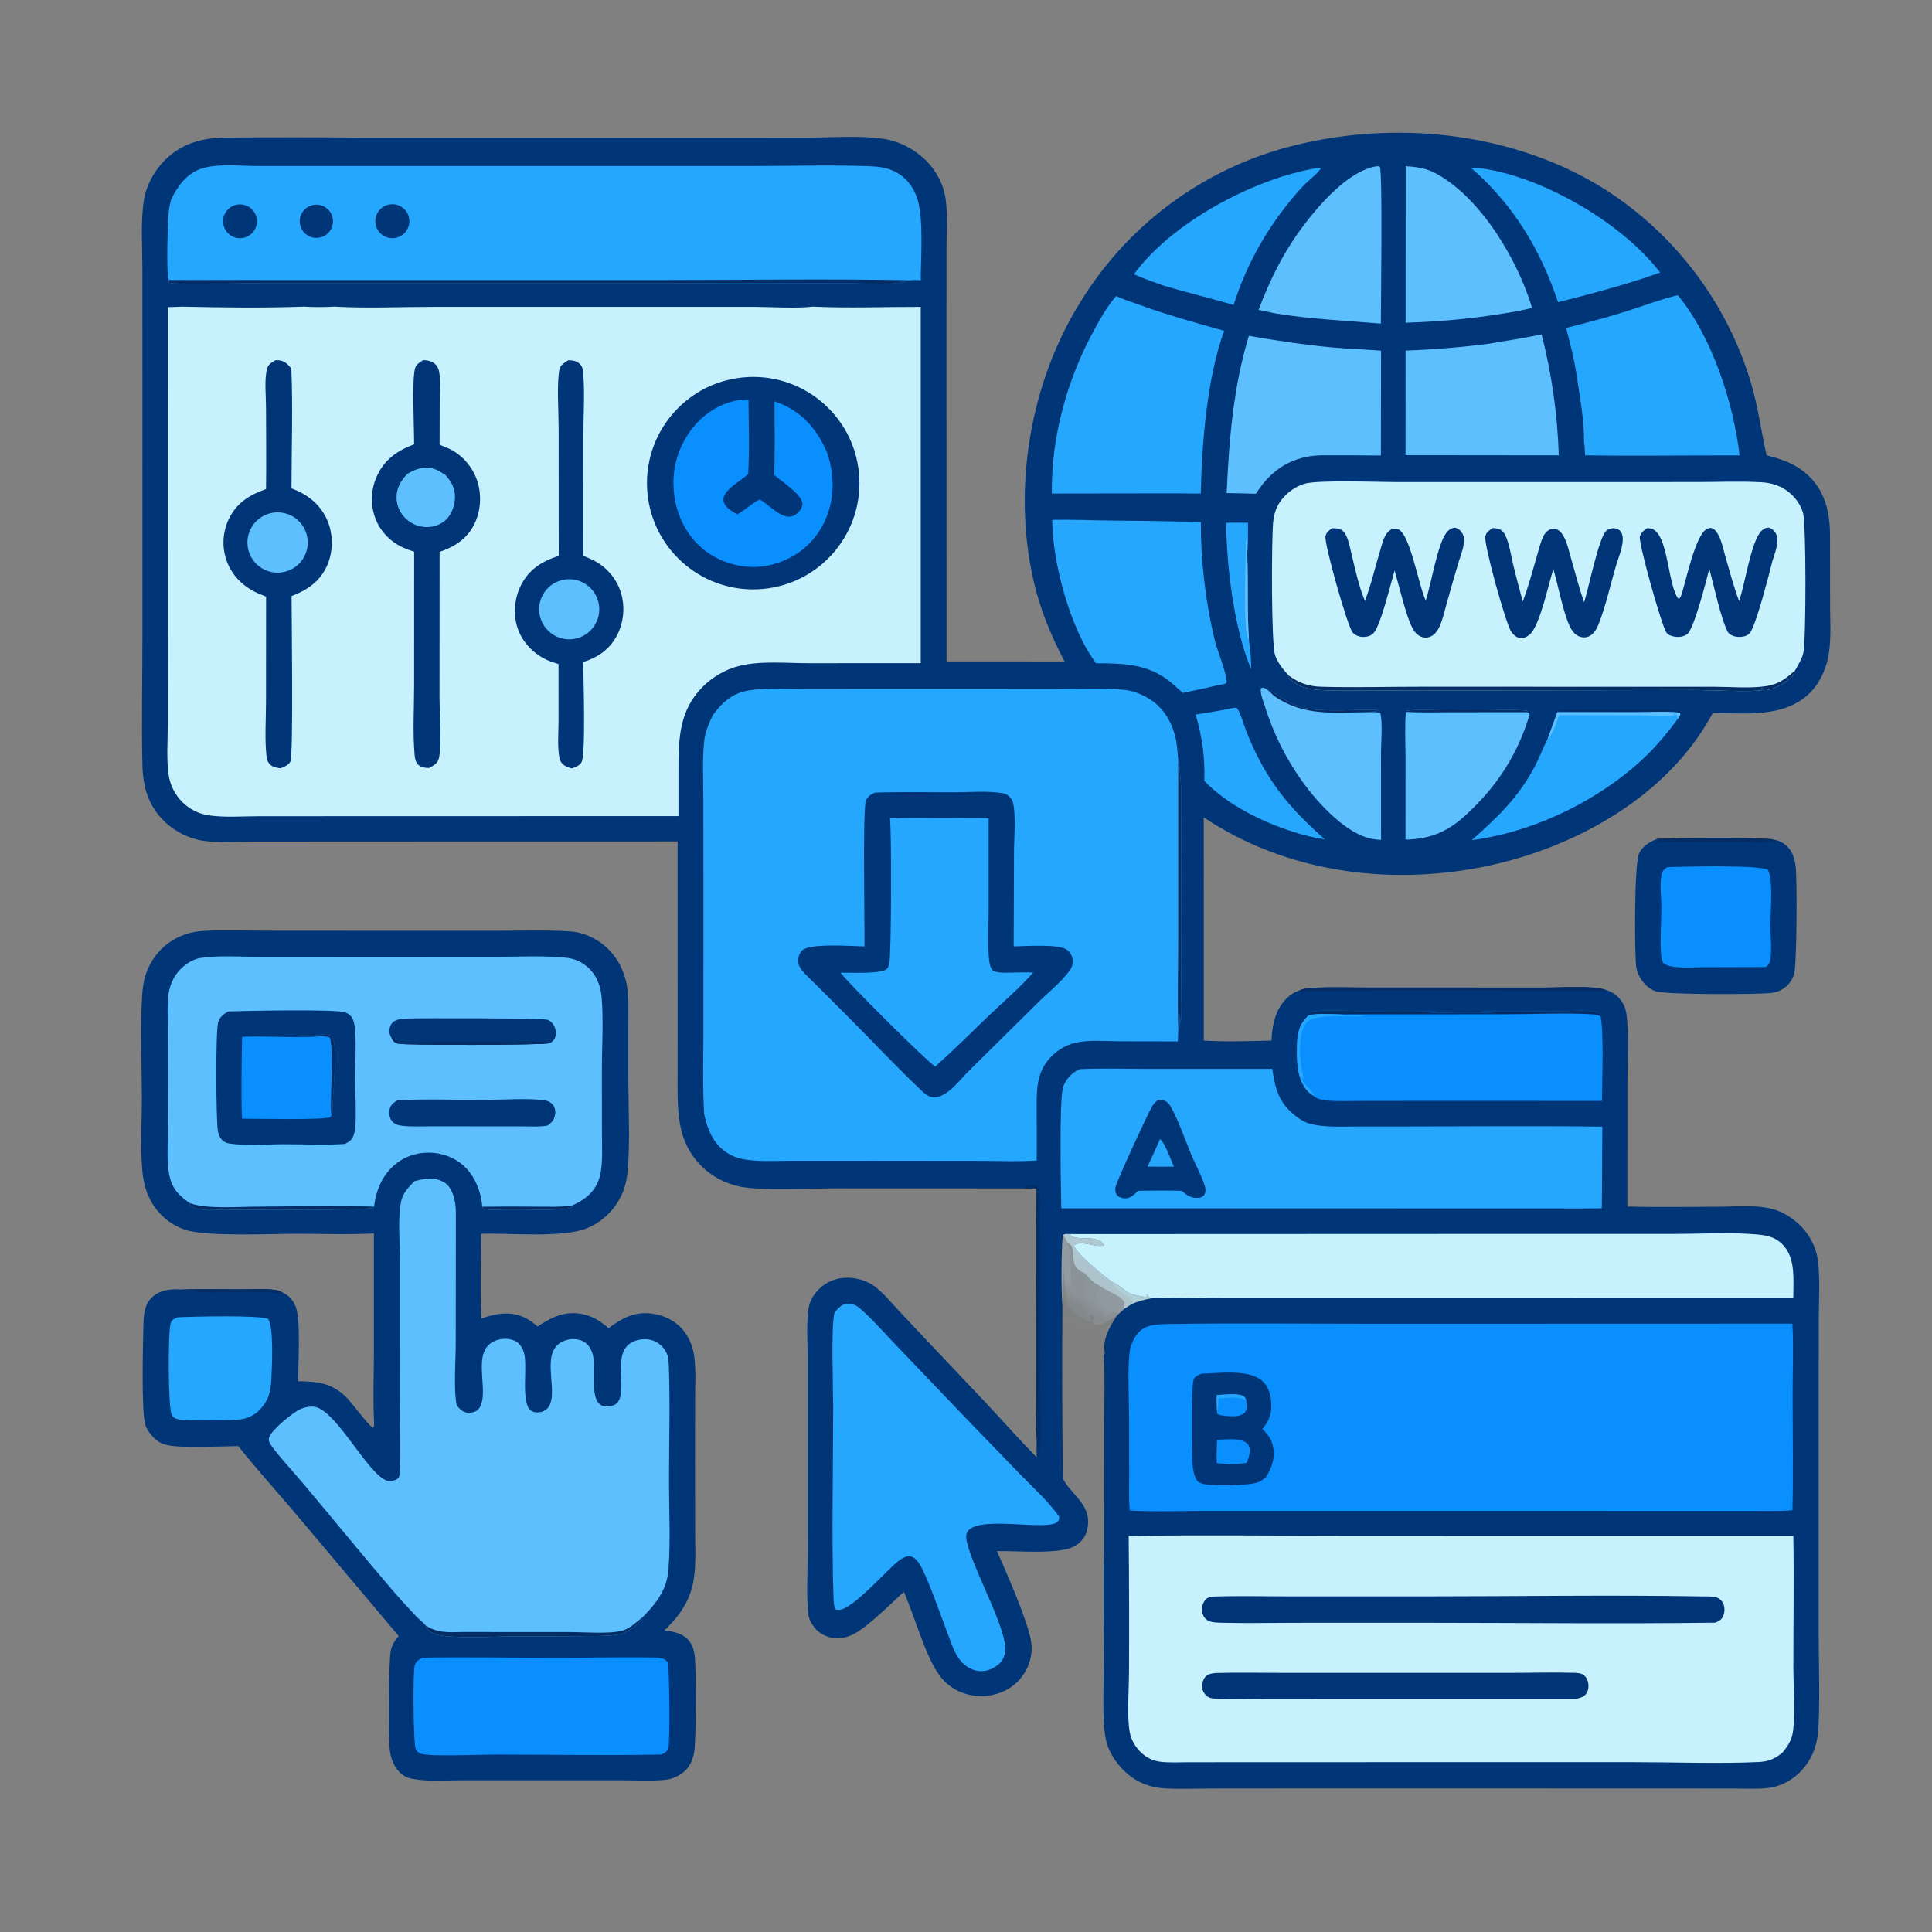 <svg version="1.1" xmlns="http://www.w3.org/2000/svg" style="display: block;" viewBox="0 0 2048 2048" width="1024" height="1024" preserveAspectRatio="none">
<rect x="0" y="0" width="2048" height="2048" fill="#808080" stroke="none"/>
<defs>
	<linearGradient id="Gradient1" gradientUnits="userSpaceOnUse" x1="1142.82" y1="1385.22" x2="1145.37" y2="1380.65">
		<stop class="stop0" offset="0" stop-opacity="0.122" stop-color="rgb(167,202,225)"/>
		<stop class="stop1" offset="1" stop-opacity="0.176" stop-color="rgb(172,206,227)"/>
	</linearGradient>
	<linearGradient id="Gradient2" gradientUnits="userSpaceOnUse" x1="1161.76" y1="1387.86" x2="1164" y2="1384.18">
		<stop class="stop0" offset="0" stop-opacity="0.22" stop-color="rgb(173,207,228)"/>
		<stop class="stop1" offset="1" stop-opacity="0.263" stop-color="rgb(176,211,230)"/>
	</linearGradient>
	<linearGradient id="Gradient3" gradientUnits="userSpaceOnUse" x1="1130.7" y1="1369.6" x2="1135.79" y2="1357.61">
		<stop class="stop0" offset="0" stop-opacity="0.192" stop-color="rgb(177,209,229)"/>
		<stop class="stop1" offset="1" stop-opacity="0.31" stop-color="rgb(185,217,234)"/>
	</linearGradient>
	<linearGradient id="Gradient4" gradientUnits="userSpaceOnUse" x1="1170.15" y1="1389.7" x2="1172.84" y2="1385.89">
		<stop class="stop0" offset="0" stop-opacity="0.255" stop-color="rgb(175,210,229)"/>
		<stop class="stop1" offset="1" stop-opacity="0.302" stop-color="rgb(180,213,231)"/>
	</linearGradient>
	<linearGradient id="Gradient5" gradientUnits="userSpaceOnUse" x1="1157.54" y1="1391.89" x2="1161.44" y2="1385.14">
		<stop class="stop0" offset="0" stop-opacity="0.157" stop-color="rgb(167,203,225)"/>
		<stop class="stop1" offset="1" stop-opacity="0.235" stop-color="rgb(175,209,229)"/>
	</linearGradient>
	<linearGradient id="Gradient6" gradientUnits="userSpaceOnUse" x1="1155.52" y1="1344.47" x2="1158.68" y2="1340.79">
		<stop class="stop0" offset="0" stop-opacity="0.675" stop-color="rgb(194,228,242)"/>
		<stop class="stop1" offset="1" stop-opacity="0.706" stop-color="rgb(195,230,243)"/>
	</linearGradient>
	<linearGradient id="Gradient7" gradientUnits="userSpaceOnUse" x1="1140.8" y1="1435.48" x2="1153.46" y2="1388.92">
		<stop class="stop0" offset="0" stop-opacity="0" stop-color="rgb(115,158,200)"/>
		<stop class="stop1" offset="1" stop-opacity="0.024" stop-color="rgb(170,205,227)"/>
	</linearGradient>
</defs>
<path transform="translate(0,0)" fill="rgb(0,53,119)" d="M 1128.48 701.173 C 1113.9 673.373 1102.45 645.708 1095.48 615.036 C 1073.14 516.736 1092.09 404.907 1145.61 319.642 C 1198.32 233.843 1283.72 173.228 1382.11 151.776 C 1488.32 127.752 1608.81 142.213 1701.6 200.916 C 1776.11 248.659 1831 321.572 1856.27 406.38 C 1863.76 431.683 1866.89 457.114 1872.63 482.717 C 1889.79 486.868 1905.43 492.599 1918.14 505.337 C 1935.37 522.609 1939.79 544.149 1939.9 567.734 L 1939.97 642.183 C 1939.96 660.505 1941.61 681.199 1937.44 699.074 C 1934.43 711.978 1928.12 725.024 1918.64 734.412 C 1891.61 761.183 1850.39 756.012 1815.68 755.788 C 1811.81 762.858 1807.64 769.766 1803.21 776.494 C 1752.2 853.346 1659.83 901.627 1571.06 919.117 C 1470.32 938.968 1362.25 924.212 1276.03 866.448 L 1276.04 1103.06 C 1299.66 1104.49 1324.19 1103.62 1347.87 1103.08 C 1348.26 1092.04 1349.96 1080.51 1355 1070.56 C 1359.39 1061.9 1367.08 1053.33 1376.6 1050.29 C 1382.1 1047.6 1387.74 1047.23 1393.76 1046.97 C 1412.01 1046.19 1430.48 1046.81 1448.75 1046.84 L 1542.43 1046.85 L 1637.68 1046.87 C 1653.8 1046.88 1687.08 1044.49 1701.49 1049.05 C 1710.59 1051.91 1717.06 1056.77 1721.32 1065.48 C 1723.57 1070.06 1724.27 1075.04 1724.69 1080.06 C 1726.58 1102.34 1725.13 1125.8 1725.12 1148.18 L 1725.02 1278.93 C 1756.93 1279.95 1789.02 1279.23 1820.95 1279.18 C 1839.46 1279.15 1861.53 1276.82 1879.44 1281.76 C 1890.77 1284.89 1902.14 1292.35 1910.15 1300.91 C 1918.68 1310.04 1925.17 1322.67 1926.85 1335.07 C 1929.69 1356.13 1927.95 1378.99 1927.94 1400.29 L 1927.9 1518.29 L 1927.87 1726.15 C 1927.86 1760.57 1929.22 1795.53 1927.75 1829.88 C 1926.9 1849.64 1920.66 1867.2 1905.69 1880.76 C 1896.99 1888.65 1885.58 1894.14 1873.88 1895.4 C 1862.97 1896.58 1851.59 1896 1840.61 1895.98 L 1786.57 1895.9 L 1610.73 1895.87 L 1358.12 1895.87 L 1279.21 1895.94 C 1264.67 1895.97 1249.83 1896.62 1235.32 1895.82 C 1216.18 1894.77 1200.56 1887.45 1187.8 1873.13 C 1180.57 1865.01 1174.74 1855.12 1172.41 1844.42 C 1167.76 1823.04 1170.25 1781.75 1170.26 1758.91 C 1170.27 1720.94 1169.17 1682.55 1170.36 1644.61 L 1170.53 1507.39 C 1170.59 1483.85 1171.34 1460.04 1170.17 1436.54 L 1171.18 1434.24 C 1168.28 1420.44 1176.35 1406.24 1183.56 1395.19 L 1186.27 1392.36 L 1191.91 1387.31 L 1199.56 1382.34 C 1205.96 1379.38 1212.83 1377.65 1219.74 1376.37 C 1216.94 1375.18 1218.26 1373.31 1215.44 1371.69 C 1215.7 1373.92 1215.82 1372.89 1215.25 1374.79 C 1210.5 1374.61 1205.98 1373.35 1201.37 1372.33 C 1194.09 1370.71 1187.68 1362.77 1180.49 1359.58 L 1179.34 1359.08 C 1170.04 1353.04 1142.1 1329.75 1138.32 1320.66 C 1143.86 1313.31 1163.89 1323.67 1170.5 1319.83 C 1170.1 1319.31 1169.72 1318.79 1169.3 1318.28 C 1163.73 1311.42 1153.19 1313.13 1145.34 1312.5 C 1140.45 1312.12 1137.01 1312.06 1133.73 1308.17 C 1130.87 1308.12 1129.19 1307.52 1126.8 1309.25 L 1126.58 1309.82 C 1125.03 1326.19 1124.78 1366.72 1126.17 1383.74 C 1125.77 1444.92 1125.95 1506.1 1126.7 1567.28 C 1126.84 1567.55 1126.97 1567.83 1127.11 1568.11 C 1136.47 1585.71 1159.46 1596.29 1152.03 1623.16 C 1150.09 1630.16 1145.02 1635.71 1138.76 1639.19 C 1122.72 1648.1 1076.67 1643.76 1056.8 1644.21 C 1065.81 1664.54 1091.47 1722.28 1093.41 1742.89 C 1094.12 1750.52 1092.73 1758.72 1089.87 1765.8 C 1084.53 1778.84 1074.03 1789.08 1060.87 1794.1 C 1046.69 1799.53 1030.94 1799.17 1017.02 1793.09 C 1008.77 1789.39 1001.6 1783.64 996.207 1776.38 C 980.911 1755.95 969.289 1712.46 958.177 1687.36 C 944.059 1700.04 919.264 1725.62 902.978 1733.15 C 897.482 1735.73 891.427 1736.87 885.372 1736.48 C 876.754 1735.9 868.755 1731.98 863.302 1725.23 C 859.711 1720.78 857.41 1716.17 856.807 1710.48 C 854.701 1690.57 856.135 1669.51 856.154 1649.46 L 856.136 1536.95 L 856.144 1438.9 C 856.151 1422.21 854.61 1403.59 857.092 1387.1 C 858.651 1376.75 865.602 1367.38 874.121 1361.58 C 883.948 1354.89 896.102 1353.08 907.665 1355.34 C 914.894 1356.76 922.289 1359.64 928.065 1364.28 C 937.265 1371.65 944.761 1380.76 952.751 1389.36 L 982.263 1420.73 L 1046.26 1488.36 C 1063.78 1507.12 1080.85 1526.48 1098.87 1544.75 C 1098.88 1538.07 1098.65 1531.28 1098.98 1524.61 C 1097.76 1514.02 1098.48 1502.52 1098.5 1491.85 L 1098.65 1433.19 C 1098.73 1375.29 1097.83 1317.29 1098.83 1259.4 C 1094.47 1259.84 1090 1259.7 1085.62 1259.76 L 884.236 1259.68 C 857.918 1259.72 807.654 1262.44 784.369 1257.81 C 768.771 1254.71 754.45 1247.04 743.234 1235.77 C 731.784 1224.28 724.568 1210.27 721.384 1194.43 C 717.736 1176.28 718.289 1157.83 718.28 1139.42 L 718.288 1083.26 L 718.266 891.967 L 371.338 892.041 L 268.339 892.138 C 251.092 892.154 232.101 893.696 215.087 891.22 C 200.598 889.111 185.397 881.392 174.845 871.288 C 157.493 854.671 151.556 834.831 150.982 811.309 C 149.905 767.134 150.953 722.694 150.955 678.493 L 150.956 414.161 L 150.936 284.11 C 150.934 260.733 148.951 235.446 152.501 212.343 C 154.898 196.743 163.208 181.686 174.132 170.418 C 191.53 152.472 213.802 146.199 238.112 145.844 C 287.351 145.451 336.591 145.466 385.829 145.89 L 711.501 145.857 L 856.403 145.84 C 882.108 145.799 911.043 143.508 936.23 147.142 C 953.269 149.6 969.226 158.02 981.464 170.042 C 992.242 180.63 1000 194.973 1002.27 209.988 C 1004.8 226.736 1003.34 245.451 1003.34 262.405 L 1003.28 356.427 L 1003.37 701.104 L 1128.48 701.173 z"/>
<path transform="translate(0,0)" fill="rgb(199,242,253)" d="M 1133.73 1308.17 L 1615.82 1307.98 L 1777.04 1307.97 C 1804.32 1307.95 1833.69 1306.14 1860.77 1308.43 C 1871.45 1309.33 1880.56 1310.57 1888.67 1318.29 C 1899.65 1328.76 1901.14 1343.82 1901.14 1358.12 C 1901.13 1364.1 1901.07 1370.07 1900.98 1376.05 L 1444.34 1375.97 L 1297.23 1375.97 C 1271.64 1375.97 1245.26 1374.69 1219.74 1376.37 C 1216.94 1375.18 1218.26 1373.31 1215.44 1371.69 C 1215.7 1373.92 1215.82 1372.89 1215.25 1374.79 C 1210.5 1374.61 1205.98 1373.35 1201.37 1372.33 C 1194.09 1370.71 1187.68 1362.77 1180.49 1359.58 L 1179.34 1359.08 C 1170.04 1353.04 1142.1 1329.75 1138.32 1320.66 C 1143.86 1313.31 1163.89 1323.67 1170.5 1319.83 C 1170.1 1319.31 1169.72 1318.79 1169.3 1318.28 C 1163.73 1311.42 1153.19 1313.13 1145.34 1312.5 C 1140.45 1312.12 1137.01 1312.06 1133.73 1308.17 z"/>
<path transform="translate(0,0)" fill="rgb(4,45,102)" d="M 1376.6 1050.29 C 1382.1 1047.6 1387.74 1047.23 1393.76 1046.97 C 1412.01 1046.19 1430.48 1046.81 1448.75 1046.84 L 1542.43 1046.85 L 1637.68 1046.87 C 1653.8 1046.88 1687.08 1044.49 1701.49 1049.05 C 1699.49 1049.92 1698.16 1050.36 1695.94 1050.4 C 1669.93 1050.83 1643.83 1050.23 1617.81 1050.19 L 1454.45 1050.18 C 1446.68 1050.2 1379.3 1051.21 1377.48 1050.64 C 1377.18 1050.54 1376.89 1050.4 1376.6 1050.29 z"/>
<path transform="translate(0,0)" fill="rgb(4,45,102)" d="M 1085.62 1259.76 C 1089.42 1256.94 1092.85 1256.33 1097.51 1256.72 C 1099.75 1258.05 1100.56 1258.28 1101.14 1261.06 C 1102.98 1269.95 1101.89 1281.61 1102 1290.81 C 1102.25 1316.45 1102.33 1342.08 1102.22 1367.72 L 1102.16 1476.74 C 1102.19 1494.91 1103.05 1513.33 1102.27 1531.47 C 1102.1 1535.48 1101.42 1539.36 1100.58 1543.26 C 1100.23 1537.12 1100.28 1530.62 1098.98 1524.61 C 1097.76 1514.02 1098.48 1502.52 1098.5 1491.85 L 1098.65 1433.19 C 1098.73 1375.29 1097.83 1317.29 1098.83 1259.4 C 1094.47 1259.84 1090 1259.7 1085.62 1259.76 z"/>
<path transform="translate(0,0)" fill="rgb(199,242,253)" d="M 354.287 325.03 C 389.166 326.953 424.988 325.289 459.957 325.286 L 666.933 325.289 L 798.492 325.27 C 816.854 325.31 844.262 327.133 861.729 325.059 C 899.588 326.78 938.094 325.221 976.025 325.33 L 976.016 702.997 L 857.139 703.015 C 833.547 703.016 806.119 700.198 783.231 706 C 768.833 709.649 755.082 717.71 744.651 728.255 C 720.097 753.081 719.249 782.699 719.197 815.481 L 719.199 865.12 L 371.157 865.198 L 273.828 865.248 C 256.58 865.256 237.433 866.835 220.453 864.171 C 210.278 862.507 200.869 857.73 193.522 850.497 C 185.486 842.58 180.286 832.235 178.725 821.063 C 176.327 804.073 177.843 785.241 177.854 768.022 L 177.905 669.7 L 177.955 325.574 C 182.85 325.503 187.743 325.336 192.631 325.073 C 235.683 325.994 279.573 326.57 322.593 325.033 C 332.991 325.713 343.881 325.64 354.287 325.03 z"/>
<path transform="translate(0,0)" fill="rgb(0,53,119)" d="M 787.475 400.088 C 849.514 394.021 904.679 439.507 910.544 501.566 C 916.41 563.624 870.744 618.641 808.666 624.304 C 746.874 629.941 692.165 584.531 686.327 522.757 C 680.489 460.983 725.721 406.127 787.475 400.088 z"/>
<path transform="translate(0,0)" fill="rgb(9,143,254)" d="M 782.302 424.232 L 793.409 423.369 C 793.602 449.599 794.634 476.314 793.07 502.486 C 786.005 509.081 776.563 513.8 770.379 521.253 C 768.035 524.077 766.251 527.44 767.001 531.247 C 768.35 538.101 776.1 542.142 781.683 545.215 C 790.016 540.587 796.67 533.693 805.345 529.44 C 814.262 534.586 823.639 545.15 833.529 547.398 C 837.265 548.248 840.712 547.385 843.787 545.152 C 847.151 542.71 850.406 538.932 850.615 534.588 C 851.097 524.57 828.015 509.994 820.746 503.471 C 821.565 477.515 821.009 451.394 821.006 425.42 C 823.038 426.182 825.063 426.966 827.079 427.77 C 851.041 437.371 866.575 456.099 876.53 479.351 C 877.862 482.988 878.905 486.648 879.805 490.413 C 885.639 514.827 882.577 540.42 869.165 561.904 C 857.067 581.287 838.027 594.015 815.837 599.1 C 794.453 604.001 771.254 599.331 752.854 587.537 C 733.414 575.078 720.65 554.816 716.026 532.36 C 710.735 506.66 715.22 481.382 729.927 459.575 C 742.379 441.112 760.328 428.365 782.302 424.232 z"/>
<path transform="translate(0,0)" fill="rgb(0,53,119)" d="M 291.971 381.866 C 293.169 381.836 294.338 381.802 295.533 381.916 C 301.898 382.526 304.852 385.974 308.827 390.629 C 310.53 432.698 309.027 475.563 308.989 517.705 C 309.872 518.047 310.754 518.393 311.634 518.745 C 327.651 525.156 340.477 536.037 347.235 552.178 C 353.314 566.696 353.215 584.516 346.956 598.978 C 339.524 616.151 326.02 625.422 309.061 631.844 C 309.065 650.561 311.108 801.614 307.836 807.312 C 305.525 811.338 301.558 812.745 297.463 814.405 C 293.429 813.968 288.85 813.276 285.95 810.089 C 283.36 807.244 282.797 804.52 282.412 800.798 C 280.514 782.409 281.969 762.617 281.979 744.051 L 282.06 632.417 L 275.447 629.767 C 259.854 623.375 247.23 612.087 240.929 596.239 C 235.104 581.496 235.603 565.006 242.309 550.642 C 250.536 533.245 264.354 524.627 281.998 518.436 C 282.428 489.42 282.015 460.344 281.987 431.322 C 281.976 418.898 280.047 402.757 283.099 390.836 C 284.277 386.234 288.19 384.086 291.971 381.866 z"/>
<path transform="translate(0,0)" fill="rgb(94,191,254)" d="M 289.881 543.413 C 307.4 540.995 323.553 553.26 325.93 570.784 C 328.306 588.309 316.002 604.433 298.472 606.768 C 281.001 609.095 264.943 596.841 262.574 579.376 C 260.206 561.91 272.421 545.823 289.881 543.413 z"/>
<path transform="translate(0,0)" fill="rgb(0,53,119)" d="M 448.307 381.902 C 448.748 381.885 449.188 381.848 449.629 381.85 C 454.135 381.873 458.931 383.359 462.049 386.767 C 463.955 388.85 464.969 391.393 465.493 394.139 C 467.126 402.707 466.153 412.608 466.132 421.339 L 465.991 471.426 C 469.526 472.877 473.118 474.219 476.567 475.869 C 490.064 482.327 500.735 494.903 505.61 508.927 C 510.878 524.085 509.809 541.819 502.532 556.167 C 494.793 571.428 481.609 579.762 465.984 584.978 L 465.914 740.843 C 465.919 754.818 468.365 793.183 465.031 804.636 C 463.645 809.393 458.989 811.872 454.986 814.103 C 450.411 814.035 445.756 813.654 442.591 809.855 C 440.182 806.962 439.742 803.113 439.44 799.506 C 437.441 775.57 438.995 750.351 438.992 726.299 L 439.025 584.772 C 435.12 583.645 431.301 582.238 427.598 580.564 C 414.076 574.593 402.98 563.203 397.85 549.286 C 392.445 534.721 393.089 518.598 399.64 504.511 C 407.562 487.071 421.416 477.507 438.971 471.018 C 439.088 453.06 436.627 405.383 439.733 391.318 C 440.827 386.364 444.339 384.508 448.307 381.902 z"/>
<path transform="translate(0,0)" fill="rgb(94,191,254)" d="M 432.035 502.162 C 440.956 497.059 449.443 493.935 459.804 496.954 C 463.627 498.067 466.697 499.992 470 502.144 L 471.315 502.991 C 471.577 503.163 471.836 503.339 472.096 503.513 C 476.853 508.697 480.9 514.772 481.966 521.853 C 483.291 530.655 480.661 541.562 475.01 548.512 C 470.041 554.623 462.756 557.999 454.967 558.633 C 446.048 559.36 437.408 556.271 430.779 550.299 C 424.305 544.466 420.417 536.305 420.361 527.554 C 420.295 517.076 424.97 509.37 432.035 502.162 z"/>
<path transform="translate(0,0)" fill="rgb(0,53,119)" d="M 602.23 381.935 C 602.683 381.922 603.137 381.889 603.59 381.895 C 607.79 381.952 612.478 383.152 615.294 386.498 C 617.594 389.231 617.922 392.207 618.214 395.614 C 620.038 416.922 618.409 439.8 618.396 461.222 L 618.308 589.205 C 622.143 590.792 626.07 592.35 629.743 594.286 C 643.283 601.338 653.492 613.45 658.153 627.988 C 662.872 643.071 661.192 660.641 653.534 674.508 C 645.693 688.71 633.448 697.09 618.187 701.799 C 618.389 717.041 621.055 799.89 616.477 807.91 C 614.28 811.759 610.06 813.104 606.149 814.585 C 602.604 813.57 599.242 812.566 596.51 809.954 C 594.553 808.083 593.461 805.715 592.972 803.078 C 590.752 791.099 592.033 777.37 592.071 765.127 L 592.058 703.936 C 587.865 702.64 583.667 701.345 579.674 699.508 C 565.31 692.9 553.66 680.708 548.601 665.613 C 543.79 651.257 545.35 634.07 552.112 620.597 C 560.69 603.505 574.563 594.923 592.285 589.224 L 592.176 453.203 C 592.164 436.437 590.07 406.531 593.055 391.391 C 593.936 386.926 598.764 384.247 602.23 381.935 z"/>
<path transform="translate(0,0)" fill="rgb(94,191,254)" d="M 597.847 614.456 C 615.133 611.411 631.626 622.918 634.738 640.192 C 637.849 657.466 626.407 674.004 609.146 677.182 C 591.789 680.378 575.139 668.859 572.011 651.49 C 568.882 634.121 580.466 617.517 597.847 614.456 z"/>
<path transform="translate(0,0)" fill="rgb(38,167,254)" d="M 755.589 758.236 C 765.167 744.662 776.474 734.738 793.423 731.943 C 812.859 728.737 834.328 730.546 854.076 730.537 L 968.285 730.532 L 1115.15 730.458 C 1140.77 730.455 1167.99 728.665 1193.42 731.466 C 1203.11 732.534 1214.76 737.914 1222.55 743.746 C 1238.01 755.315 1245.57 773.246 1247.74 791.996 C 1248.22 796.507 1248.63 801.026 1248.97 805.55 C 1251.6 814.449 1250.79 825.304 1251.04 834.567 L 1250.95 820.606 C 1252.95 838.861 1252.02 857.969 1252.09 876.363 L 1252.15 979.242 L 1252.11 1048.49 C 1252.1 1060.06 1253.27 1073.56 1251.34 1084.92 L 1250.77 1073.54 C 1250.67 1078.89 1250.71 1084.28 1250.23 1089.62 L 1249.04 1090.64 L 1248.58 1103.91 L 1186.07 1103.79 C 1171.15 1103.74 1153.84 1101.99 1139.34 1105.5 C 1130.24 1107.7 1122.03 1112.57 1115.33 1119.05 C 1099.2 1134.67 1098.82 1153.1 1098.87 1173.84 C 1099.05 1192.63 1099.08 1211.42 1098.96 1230.21 C 1078.57 1231.54 1057.69 1230.56 1037.24 1230.52 L 926.294 1230.41 L 840.375 1230.44 C 824.903 1230.44 808.563 1231.5 793.2 1229.61 C 782.512 1228.29 774.084 1225.37 765.653 1218.25 C 755.206 1209.43 749.973 1196.48 747.02 1183.49 C 746.847 1182.73 746.647 1181.98 746.458 1181.22 C 744.73 1152.67 745.621 1123.68 745.636 1095.08 L 745.708 950.064 L 745.558 844.685 C 745.542 825.062 744.414 804.282 746.561 784.81 C 747.616 775.247 751.565 766.842 755.589 758.236 z"/>
<path transform="translate(0,0)" fill="rgb(4,45,102)" d="M 1248.97 805.55 C 1251.6 814.449 1250.79 825.304 1251.04 834.567 L 1250.95 820.606 C 1252.95 838.861 1252.02 857.969 1252.09 876.363 L 1252.15 979.242 L 1252.11 1048.49 C 1252.1 1060.06 1253.27 1073.56 1251.34 1084.92 L 1250.77 1073.54 C 1250.67 1078.89 1250.71 1084.28 1250.23 1089.62 L 1249.04 1090.64 C 1248.04 1059.83 1248.98 1028.77 1248.94 997.914 L 1248.97 805.55 z"/>
<path transform="translate(0,0)" fill="rgb(0,53,119)" d="M 927.715 840.182 C 955.478 839.233 983.418 839.829 1011.2 839.826 C 1027.05 839.824 1044.3 838.356 1059.94 840.363 C 1063.89 840.87 1066.78 841.308 1069.72 844.2 C 1071.71 846.161 1073.31 848.256 1073.9 851.042 C 1077.09 866.139 1074.94 887.241 1074.89 902.832 L 1074.53 1003.15 C 1086.76 1003.19 1123.72 999.976 1131.92 1007.44 C 1135.3 1010.51 1137.19 1014.89 1137.11 1019.46 C 1137.02 1022.67 1136.12 1025.72 1134.23 1028.33 C 1124.96 1041.16 1110.57 1052.58 1099.24 1063.78 L 1028.31 1133.94 C 1018.4 1143.29 1004.64 1163.31 989.927 1163.19 C 984.195 1163.14 979.635 1158.8 975.708 1155.05 C 948.624 1129.21 922.792 1101.64 896.306 1075.14 L 865.282 1044.09 C 859.909 1038.71 853.683 1033.29 849.082 1027.26 C 847.088 1024.65 846.059 1021.05 846.124 1017.78 C 846.197 1014.14 847.752 1009.8 850.501 1007.31 C 859.114 999.527 903.723 1003.07 916.37 1003.21 C 916.71 982.142 914.361 857.45 917.886 848.769 C 919.774 844.118 923.238 841.961 927.715 840.182 z"/>
<path transform="translate(0,0)" fill="rgb(38,167,254)" d="M 943.379 867.506 C 961.731 866.765 980.204 867.172 998.573 867.186 C 1014.99 867.198 1031.59 866.735 1047.99 867.366 L 1047.98 965.785 C 1047.97 981.835 1046.91 998.702 1048.21 1014.66 C 1048.54 1018.77 1049.14 1024.64 1051.79 1027.96 C 1054.4 1031.24 1063.23 1031.12 1067.15 1031.09 C 1076.49 1031.02 1085.91 1030.45 1095.24 1030.97 C 1081.17 1046.8 1064.43 1061.16 1049.07 1075.8 C 1029.9 1094.07 1011.19 1113.05 991.351 1130.58 C 982.861 1125.62 898.337 1041.25 890.902 1031.1 C 900.536 1030.88 934.177 1032.75 940.032 1027.08 C 941.478 1025.68 941.958 1024.16 942.551 1022.31 C 944.96 1015.02 945.199 879.789 943.379 867.506 z"/>
<path transform="translate(0,0)" fill="rgb(199,242,253)" d="M 1196.46 1628.15 C 1276.68 1626.9 1357.08 1627.99 1437.32 1627.99 L 1900.99 1628.02 C 1901.84 1674.22 1900.99 1720.58 1901.03 1766.8 C 1901.04 1786.26 1903.3 1818.08 1900.5 1836.26 C 1899.18 1844.88 1895.13 1850.85 1889.84 1857.47 C 1881.65 1864.53 1874.57 1867.35 1863.85 1867.83 C 1820.44 1869.75 1775.9 1867.96 1732.35 1867.96 L 1472.52 1867.96 L 1309.13 1868 L 1258.94 1868.05 C 1249.59 1868.06 1239.69 1868.64 1230.4 1867.58 C 1222.36 1866.67 1215.17 1863.15 1209.34 1857.54 C 1203.54 1851.96 1198.96 1844.21 1197.56 1836.24 C 1194.43 1818.56 1196.77 1791.04 1196.79 1772.38 C 1197.02 1724.3 1196.91 1676.22 1196.46 1628.15 z"/>
<path transform="translate(0,0)" fill="rgb(0,53,119)" d="M 1285.59 1692.44 C 1311.58 1691.53 1337.8 1692.2 1363.81 1692.2 L 1508.76 1692.21 C 1607.07 1692.22 1705.62 1690.56 1803.89 1692.24 C 1808.41 1692.31 1816.82 1691.86 1820.95 1693.87 C 1823.83 1695.27 1825.87 1697.52 1827 1700.51 C 1828.51 1704.51 1828.3 1709.52 1826.5 1713.4 C 1824.71 1717.27 1822 1718.74 1818.13 1720.1 C 1715.19 1721.45 1612.07 1720.23 1509.12 1720.21 L 1370.6 1720.24 C 1345.69 1720.26 1320.63 1720.86 1295.73 1720.2 C 1291.24 1720.08 1284.55 1720.13 1280.62 1717.92 C 1277.27 1716.03 1275.25 1713.12 1274.47 1709.37 C 1273.61 1705.21 1274.54 1700.38 1276.94 1696.88 C 1279.22 1693.54 1281.9 1693.02 1285.59 1692.44 z"/>
<path transform="translate(0,0)" fill="rgb(0,53,119)" d="M 1288.97 1773.44 C 1311.4 1772.77 1334.01 1773.28 1356.45 1773.28 L 1482.74 1773.29 L 1602.99 1773.29 C 1624.18 1773.27 1645.49 1772.61 1666.67 1773.19 C 1670.15 1773.29 1675.1 1773.18 1678.11 1775.16 C 1680.95 1777.03 1682.51 1779.61 1683.31 1782.86 C 1684.22 1786.56 1684.04 1791.27 1682 1794.59 C 1679.38 1798.82 1675.27 1799.83 1670.71 1800.9 L 1415.71 1800.88 L 1336 1800.96 C 1321.42 1801 1306.66 1801.57 1292.12 1800.89 C 1288.34 1800.72 1282.86 1800.68 1279.76 1798.24 C 1276.82 1795.94 1274.46 1792.27 1274.23 1788.46 C 1274.03 1785.15 1275.35 1779.95 1277.71 1777.51 C 1280.97 1774.13 1284.55 1773.88 1288.97 1773.44 z"/>
<path transform="translate(0,0)" fill="rgb(9,143,254)" d="M 1239.07 1403.48 C 1313.36 1402.39 1387.79 1403.27 1462.09 1403.26 L 1900.03 1403.13 C 1901.39 1428.77 1900.21 1454.95 1900.25 1480.66 C 1900.3 1520.73 1900.96 1560.89 1900.12 1600.95 C 1885.58 1602.05 1870.83 1601.6 1856.25 1601.57 L 1414.52 1601.55 L 1277.19 1601.54 C 1250.78 1601.59 1223.93 1602.66 1197.58 1601.17 C 1197.52 1600.55 1197.44 1599.94 1197.4 1599.32 C 1196.5 1587.74 1196.99 1575.9 1196.98 1564.29 L 1196.91 1504.24 C 1196.89 1483.87 1194.97 1450.57 1197.67 1432.06 C 1198.69 1425.08 1202.23 1417.62 1206.99 1412.42 C 1215.16 1403.49 1227.96 1403.89 1239.07 1403.48 z"/>
<path transform="translate(0,0)" fill="rgb(0,53,119)" d="M 1273.85 1456.12 C 1291.55 1455.72 1322.82 1451.32 1337.17 1463.11 C 1344.27 1468.94 1346.87 1477.43 1347.5 1486.28 C 1348.34 1498.11 1345.8 1505.78 1338.14 1514.71 C 1344.08 1520.75 1347.96 1525.42 1349.59 1534.04 C 1351.77 1545.56 1348.22 1556.49 1341.78 1565.95 C 1339.77 1567.7 1337.72 1569.33 1335.35 1570.59 C 1327.08 1575.02 1283.69 1575.82 1274.16 1572.64 C 1271.26 1571.68 1269.18 1570.43 1267.78 1567.6 C 1265.56 1563.08 1264.6 1557.68 1264.16 1552.69 C 1263.02 1539.8 1262.27 1470.56 1265.48 1461.43 C 1267.82 1458.57 1270.52 1457.57 1273.85 1456.12 z"/>
<path transform="translate(0,0)" fill="rgb(9,143,254)" d="M 1290.19 1526.36 C 1298.67 1526.02 1309.91 1524.38 1317.86 1527.53 C 1320.78 1528.68 1323.18 1530.64 1324.3 1533.67 C 1326.03 1538.34 1323.61 1546.37 1321.44 1550.65 C 1311.06 1552.51 1300.37 1551.78 1289.91 1551.07 C 1289.33 1542.76 1289.71 1534.67 1290.19 1526.36 z"/>
<path transform="translate(0,0)" fill="rgb(9,143,254)" d="M 1289.78 1478.8 C 1296.49 1478.63 1311.34 1476.63 1317.34 1479.63 C 1320.02 1480.97 1320.14 1482.02 1321.12 1484.66 C 1321.42 1488.26 1322.45 1493.78 1320 1496.88 C 1317.47 1500.08 1312.05 1501.29 1308.2 1501.31 C 1304.13 1501.33 1293.02 1501.14 1290.16 1498.48 L 1290.2 1496.44 C 1289.58 1490.6 1289.79 1484.66 1289.78 1478.8 z"/>
<path transform="translate(0,0)" fill="rgb(38,167,254)" d="M 1289.78 1478.8 C 1296.49 1478.63 1311.34 1476.63 1317.34 1479.63 C 1320.02 1480.97 1320.14 1482.02 1321.12 1484.66 C 1314.22 1479.54 1299.89 1482.05 1291.55 1482.35 C 1291.51 1487.19 1291.7 1491.78 1290.2 1496.44 C 1289.58 1490.6 1289.79 1484.66 1289.78 1478.8 z"/>
<path transform="translate(0,0)" fill="rgb(199,242,253)" d="M 1366.1 716.087 C 1360.3 709.929 1354.41 702.639 1351.64 694.556 C 1347.42 682.249 1347.84 571.721 1349.58 553.646 C 1350.17 547.578 1351.37 542.103 1354.17 536.634 C 1359.93 525.384 1370.55 516.7 1382.52 512.867 C 1396.07 508.528 1460.71 511.006 1479.33 511.01 L 1670.68 511.006 L 1798.51 510.987 C 1821.2 510.969 1844.46 509.947 1867.09 511.208 C 1874.9 511.643 1882.2 513.335 1889.16 517.028 C 1899.27 522.389 1908.16 532.548 1911.27 543.667 C 1914.73 556.043 1914.51 676.197 1911.79 691.254 C 1910.62 697.742 1906.22 704.562 1903.07 710.329 C 1901.69 716.747 1897.22 719.965 1891.9 723.338 C 1886.02 727.062 1876.2 732.236 1869.23 731.535 L 1868.34 729.29 L 1867.41 729.516 L 1866.87 730.721 L 1867.88 731.417 C 1860.05 733.924 1808.02 731.36 1795.63 731.45 L 1556 731.908 C 1522.86 732.177 1489.72 732.143 1456.59 731.806 C 1439.58 731.769 1422.5 732.499 1405.52 731.764 C 1395.74 731.341 1384.64 730.826 1375.87 725.992 C 1372.58 724.18 1369.55 721.739 1366.64 719.378 L 1366.1 716.087 z"/>
<path transform="translate(0,0)" fill="rgb(4,45,102)" d="M 1903.07 710.329 C 1901.69 716.747 1897.22 719.965 1891.9 723.338 C 1886.02 727.062 1876.2 732.236 1869.23 731.535 L 1868.34 729.29 L 1867.41 729.516 L 1866.87 730.721 L 1867.88 731.417 C 1860.05 733.924 1808.02 731.36 1795.63 731.45 L 1556 731.908 C 1522.86 732.177 1489.72 732.143 1456.59 731.806 C 1439.58 731.769 1422.5 732.499 1405.52 731.764 C 1395.74 731.341 1384.64 730.826 1375.87 725.992 C 1372.58 724.18 1369.55 721.739 1366.64 719.378 L 1366.1 716.087 C 1377.27 724.193 1386.94 727.581 1400.66 727.982 C 1434.83 728.981 1469.33 727.949 1503.53 727.964 L 1717.59 727.971 L 1818.19 728.013 C 1835.83 728.078 1855.81 729.926 1873.18 727.185 C 1885.64 725.219 1894.18 718.682 1903.07 710.329 z"/>
<path transform="translate(0,0)" fill="rgb(0,53,119)" d="M 1412.01 559.924 C 1414.86 559.856 1417.77 560.042 1420.48 561.022 C 1423.7 562.19 1425.64 564.827 1427.03 567.809 C 1430.02 574.212 1431.27 581.647 1432.95 588.481 C 1436.93 604.753 1440.3 621.359 1446.86 636.832 C 1453.48 620.083 1457.43 601.843 1462.74 584.607 C 1465.08 577.018 1467.12 564.917 1474.93 561.262 C 1477.28 560.161 1480.16 560.164 1482.51 561.226 C 1494.87 566.801 1503.82 620.276 1510.87 635.388 C 1511.04 635.755 1511.22 636.117 1511.4 636.481 C 1516.92 619.76 1523.86 576.543 1533.22 564.755 C 1535.81 561.493 1538.22 559.896 1542.32 559.305 C 1546.19 560.202 1548.38 562.374 1550.34 565.75 C 1554.85 573.52 1548.72 587.319 1546.31 595.393 C 1541.87 610.267 1537.57 625.186 1533.43 640.147 C 1531.2 647.992 1529.4 656.478 1526.07 663.921 C 1523.93 668.71 1520.54 673.46 1515.37 675.219 C 1512.11 676.296 1508.56 676.04 1505.48 674.507 C 1501.36 672.472 1498.71 668.708 1496.68 664.702 C 1490.17 651.833 1482.99 620.374 1478.33 604.738 C 1474.24 618.437 1464.11 660.912 1456.63 670.405 C 1454.21 673.464 1450.33 674.922 1446.53 675.163 C 1441.85 675.46 1437.15 674.02 1433.89 670.551 C 1428.67 665.003 1403.56 576.289 1405.06 568.498 C 1405.88 564.236 1408.77 562.357 1412.01 559.924 z"/>
<path transform="translate(0,0)" fill="rgb(0,53,119)" d="M 1679.24 638.454 C 1683.66 625.112 1695.03 568.261 1702.98 562.394 C 1705.73 560.366 1709.55 559.464 1712.94 560.243 C 1715.56 560.846 1717.14 561.974 1718.53 564.282 C 1723.4 572.371 1716.32 589.229 1713.59 597.76 C 1707.33 618.622 1702.64 641.05 1694.73 661.263 C 1692.63 666.617 1689.26 672.791 1683.53 674.915 C 1679.92 676.253 1675.78 675.727 1672.44 673.893 C 1668.78 671.882 1666.2 668.405 1664.39 664.72 C 1657 649.728 1651.81 620.613 1646.61 603.291 C 1641.65 618.438 1632.4 662.844 1621.85 672.325 C 1619.02 674.871 1615.22 676.817 1611.32 676.345 C 1607.68 675.906 1604.32 672.928 1602.24 670.055 C 1596.17 661.66 1572.38 575.325 1574.51 568.21 C 1575.77 564.005 1578.69 562.2 1582.12 559.84 C 1584.72 559.946 1587.55 559.971 1589.92 561.177 C 1592.36 562.421 1594.21 564.547 1595.44 566.965 C 1600.02 575.934 1601.7 588.871 1604.07 598.674 C 1607.21 611.666 1610.59 624.598 1614.22 637.461 C 1620.1 622.234 1624.24 606.285 1628.84 590.631 C 1630.95 583.456 1632.77 575.294 1635.97 568.563 C 1637.13 566.119 1638.88 563.858 1641.13 562.326 C 1643.62 560.63 1646.78 559.815 1649.71 560.882 C 1653.74 562.351 1656.48 566.381 1658.31 570.037 C 1661.65 576.688 1663.3 584.628 1665.35 591.762 C 1669.83 607.336 1673.87 623.159 1679.24 638.454 z"/>
<path transform="translate(0,0)" fill="rgb(0,53,119)" d="M 1843.46 637.007 C 1849.89 619.669 1855.98 573.898 1867.35 562.591 C 1869.68 560.271 1871.92 559.235 1875.26 559.279 C 1878.5 560.529 1880.63 562.272 1882.4 565.327 C 1886.94 573.141 1881.2 586.781 1878.78 594.833 C 1874.75 611.52 1864.1 651.643 1857.68 665.995 C 1856.05 669.629 1854.1 672.898 1850.08 674.224 C 1845.58 675.709 1839.43 675.473 1835.23 673.204 C 1833.64 672.339 1832.44 671.476 1831.56 669.871 C 1824.51 656.954 1816.32 619.022 1811.95 602.917 C 1808.84 614.966 1796.11 665.61 1788.75 671.941 C 1785.51 674.732 1780.84 675.461 1776.7 675.097 C 1773.31 674.798 1768.6 673.534 1766.51 670.605 C 1761.42 663.472 1736.58 575.323 1738.33 568.658 C 1739.46 564.344 1742.64 562.291 1746.05 559.817 C 1747.11 559.896 1748.17 559.953 1749.21 560.108 C 1768.8 563.001 1767.34 619.585 1779.04 634.538 C 1781.36 634.862 1782.34 630.484 1782.98 628.502 C 1787.45 614.626 1797.2 567.345 1809.15 560.874 C 1811.13 559.804 1813.18 559.177 1815.34 560.167 C 1818.65 561.685 1820.78 565.355 1822.27 568.499 C 1825.58 575.488 1827.13 583.567 1829.26 590.998 C 1833.68 606.371 1837.9 622.013 1843.46 637.007 z"/>
<path transform="translate(0,0)" fill="rgb(38,167,254)" d="M 181.564 211.17 C 188.478 196.884 198.013 183.852 213.836 178.655 C 230.578 173.157 256.217 176.007 274.051 176.046 L 334.851 176.026 L 556.027 176.015 L 797.078 176.017 C 839.059 176.017 881.527 174.625 923.451 176.274 C 932.342 176.624 940.97 177.929 948.983 182.067 C 960.845 188.193 968.789 198.683 972.638 211.36 C 979.168 232.87 976.103 273.473 976.022 297.004 C 972.287 296.999 968.267 296.675 964.57 297.1 C 960.755 297.763 955.445 297.59 952.032 299.032 L 959.783 298.875 C 941.979 302.192 922.278 300.445 904.136 300.407 L 815.118 300.325 L 465.574 300.31 L 257.885 300.335 C 243.472 300.347 189.838 302.187 179.052 299.663 L 178.892 296.843 C 175.889 289.318 177.925 235.153 178.826 225.036 C 179.25 220.267 180.289 215.773 181.564 211.17 z"/>
<path transform="translate(0,0)" fill="rgb(4,45,102)" d="M 178.892 296.843 L 696.37 296.891 C 785.704 296.889 875.274 295.409 964.57 297.1 C 960.755 297.763 955.445 297.59 952.032 299.032 L 959.783 298.875 C 941.979 302.192 922.278 300.445 904.136 300.407 L 815.118 300.325 L 465.574 300.31 L 257.885 300.335 C 243.472 300.347 189.838 302.187 179.052 299.663 L 178.892 296.843 z"/>
<path transform="translate(0,0)" fill="rgb(0,53,119)" d="M 410.573 217.267 C 416.821 215.336 423.624 216.938 428.353 221.454 C 433.082 225.969 434.997 232.691 433.358 239.021 C 431.718 245.351 426.781 250.298 420.454 251.95 C 410.967 254.426 401.239 248.87 398.553 239.44 C 395.866 230.011 401.205 220.162 410.573 217.267 z"/>
<path transform="translate(0,0)" fill="rgb(0,53,119)" d="M 248.903 217.506 C 255.064 215.509 261.822 216.985 266.589 221.368 C 271.356 225.752 273.391 232.364 271.916 238.669 C 270.441 244.975 265.683 249.997 259.466 251.811 C 250.05 254.558 240.172 249.237 237.285 239.862 C 234.398 230.487 239.572 220.532 248.903 217.506 z"/>
<path transform="translate(0,0)" fill="rgb(0,53,119)" d="M 330.489 217.619 C 339.74 214.963 349.412 220.221 352.212 229.429 C 355.013 238.638 349.907 248.39 340.744 251.335 C 334.687 253.281 328.052 251.812 323.383 247.491 C 318.714 243.17 316.736 236.668 318.209 230.479 C 319.681 224.29 324.375 219.375 330.489 217.619 z"/>
<path transform="translate(0,0)" fill="rgb(38,167,254)" d="M 1144.53 1133.36 C 1168.24 1132.23 1192.36 1133.07 1216.13 1133.08 L 1348.69 1133.06 C 1350.97 1149.56 1354.15 1164.3 1366.31 1176.68 C 1372.14 1182.62 1381.22 1189.55 1389.4 1191.5 C 1404.65 1195.15 1420.87 1194.17 1436.43 1194.15 L 1488.94 1194.11 C 1558.78 1194.09 1628.72 1193.33 1698.55 1194.31 C 1698.19 1223.14 1698.45 1251.97 1697.95 1280.79 C 1691.23 1281.04 1684.47 1280.94 1677.75 1280.99 L 1125.03 1280.82 C 1124.65 1260.94 1122.58 1165.05 1127 1152.23 C 1130.03 1143.45 1136.17 1137.18 1144.53 1133.36 z"/>
<path transform="translate(0,0)" fill="rgb(0,53,119)" d="M 1228.03 1165.75 C 1230.85 1165.85 1233.11 1166 1235.71 1167.33 C 1237.9 1168.45 1239.81 1170.89 1240.98 1173.01 C 1249.9 1189.02 1256.04 1207.96 1263.18 1224.9 C 1267.6 1235.39 1273.58 1245.97 1277.04 1256.73 C 1278.25 1260.52 1278.22 1263.57 1276.35 1267.13 C 1274.68 1268.66 1273.32 1269.44 1271.01 1269.7 C 1262.81 1270.59 1258.59 1267.28 1252.77 1262.44 C 1246.08 1261.94 1239.21 1262.15 1232.5 1262.08 C 1223.78 1262.04 1215.05 1262.11 1206.33 1262.3 C 1205.1 1263.56 1203.84 1264.78 1202.55 1265.97 C 1199.33 1268.91 1195.91 1270.63 1191.45 1270.23 C 1188.42 1269.95 1185.32 1268.8 1183.6 1266.12 C 1182.15 1263.87 1182 1261.01 1182.47 1258.45 C 1183.66 1252.11 1216.75 1180.31 1221.44 1172.46 C 1223.2 1169.53 1225.24 1167.66 1228.03 1165.75 z"/>
<path transform="translate(0,0)" fill="rgb(38,167,254)" d="M 1229.61 1207.53 C 1234.7 1210.85 1241.53 1230.45 1244.34 1236.66 L 1232.92 1236.71 L 1216.39 1236.66 C 1221.03 1227.06 1225.44 1217.34 1229.61 1207.53 z"/>
<path transform="translate(0,0)" fill="rgb(38,167,254)" d="M 884.514 1391.59 C 888.12 1387.19 891.82 1382.6 897.888 1382.01 C 903.25 1381.5 907.932 1383.76 911.872 1387.19 C 925.282 1398.88 937.357 1412.93 949.703 1425.77 L 1024.27 1503.78 L 1083.27 1564.73 C 1096.6 1578.4 1111.82 1592.01 1122.74 1607.71 C 1122.69 1610.17 1122.82 1611.44 1120.85 1613.29 C 1109.52 1623.9 1030.06 1604.08 1024.49 1626.26 C 1020.31 1642.89 1065.74 1720.6 1065.65 1747.55 C 1065.63 1755.06 1062.94 1761.13 1056.84 1765.58 C 1050.9 1769.91 1044.07 1772.37 1036.67 1771.25 C 1028.06 1769.94 1020.63 1764.43 1015.84 1757.3 C 1010.73 1749.7 1008 1740.61 1004.74 1732.11 C 998.184 1715.05 982.935 1670.55 974.485 1657.5 C 972.434 1654.33 969.402 1650.76 965.505 1649.94 C 960.001 1648.78 954.236 1653.11 950.312 1656.39 C 938.706 1666.09 902.156 1707.14 889.271 1706.5 C 888.083 1706.44 887.462 1706.28 886.194 1706.07 C 885.887 1706.02 885.579 1705.98 885.272 1705.93 C 883.842 1701.59 883.65 1697.25 883.509 1692.72 C 881.441 1626.35 883.226 1557.03 883.199 1490.35 C 883.19 1470.16 880.812 1407.1 884.514 1391.59 z"/>
<path transform="translate(0,0)" fill="rgb(9,143,254)" d="M 1387.1 1076.36 L 1386.92 1074.58 C 1389.16 1072.99 1390.96 1072.3 1393.71 1071.97 C 1409.21 1070.09 1426.54 1071.74 1442.24 1071.79 C 1470.1 1071.87 1498.18 1070.97 1526 1072.39 L 1512 1073.29 C 1535.78 1073.6 1560.26 1074.57 1584 1073.21 L 1567 1072.38 C 1593.57 1071.13 1620.15 1072.1 1646.72 1072.13 C 1660.01 1072.14 1674.13 1070.49 1687.27 1071.96 C 1691 1072.38 1693.43 1072.87 1696.29 1075.44 L 1696.52 1077.19 C 1700.44 1093.08 1698.19 1146.75 1698.16 1166.96 L 1503.07 1166.93 L 1441.15 1167.01 C 1429.5 1167.02 1417.56 1167.56 1405.96 1166.53 C 1401.97 1166.17 1396.62 1165.05 1393.39 1162.47 C 1393.09 1162.23 1392.86 1161.91 1392.59 1161.63 C 1390.28 1160.32 1388.24 1158.86 1386.41 1156.91 C 1374.94 1144.63 1374.46 1125.32 1374.84 1109.47 C 1375.18 1095.63 1376.7 1086.22 1387.1 1076.36 z"/>
<path transform="translate(0,0)" fill="rgb(4,45,102)" d="M 1387.1 1076.36 L 1386.92 1074.58 C 1389.16 1072.99 1390.96 1072.3 1393.71 1071.97 C 1409.21 1070.09 1426.54 1071.74 1442.24 1071.79 C 1470.1 1071.87 1498.18 1070.97 1526 1072.39 L 1512 1073.29 C 1535.78 1073.6 1560.26 1074.57 1584 1073.21 L 1567 1072.38 C 1593.57 1071.13 1620.15 1072.1 1646.72 1072.13 C 1660.01 1072.14 1674.13 1070.49 1687.27 1071.96 C 1691 1072.38 1693.43 1072.87 1696.29 1075.44 L 1696.52 1077.19 C 1693.73 1076.08 1691.15 1075.41 1688.14 1075.23 C 1658.51 1073.44 1625.43 1075.18 1595.38 1075.17 L 1421.25 1075.27 C 1410.25 1075.09 1397.85 1073.86 1387.1 1076.36 z"/>
<path transform="translate(0,0)" fill="rgb(38,167,254)" d="M 1387.1 1076.36 C 1397.85 1073.86 1410.25 1075.09 1421.25 1075.27 C 1421.52 1075.43 1421.77 1075.62 1422.05 1075.74 C 1428.01 1078.27 1438.5 1075.4 1445.54 1077.13 C 1430.73 1079.09 1393.55 1073.25 1384.51 1084.65 C 1376.64 1094.55 1377.29 1116.14 1379.16 1128.19 C 1379.9 1133 1380.89 1137.78 1381.85 1142.55 C 1380.65 1143.67 1381.32 1143.36 1379.95 1143.67 C 1382.29 1149.6 1391.98 1156.41 1392.59 1161.63 C 1390.28 1160.32 1388.24 1158.86 1386.41 1156.91 C 1374.94 1144.63 1374.46 1125.32 1374.84 1109.47 C 1375.18 1095.63 1376.7 1086.22 1387.1 1076.36 z"/>
<path transform="translate(0,0)" fill="rgb(38,167,254)" d="M 1183.21 313.792 C 1190.49 317.405 1198.96 319.871 1206.63 322.699 C 1236.58 333.736 1266.96 342.04 1297.65 350.673 C 1279.46 400.37 1273.97 470.457 1272.89 523.179 C 1258.44 522.918 1243.96 523.024 1229.5 522.968 L 1115.01 523.131 C 1114.19 462.785 1131.39 401.498 1160.35 348.824 C 1167 336.727 1174.05 324.157 1183.21 313.792 z"/>
<path transform="translate(0,0)" fill="rgb(38,167,254)" d="M 1115.4 551.041 C 1135.75 550.653 1156.09 551.542 1176.44 551.773 C 1208.6 551.978 1240.76 552.504 1272.91 553.351 C 1272.76 593.993 1277.89 637.115 1287.15 676.653 C 1290.58 691.311 1299.27 709.077 1300.4 723.567 C 1298.12 725.622 1294.09 725.735 1291.15 726.198 C 1278.97 729.474 1266.26 731.668 1253.96 734.508 C 1248.53 730.051 1243.65 725.018 1237.99 720.811 C 1214.55 703.383 1189.91 703.27 1161.92 703.047 C 1134.75 667.546 1115.54 596.23 1115.4 551.041 z"/>
<path transform="translate(0,0)" fill="rgb(38,167,254)" d="M 1660.14 347.682 C 1680.27 342.452 1700.5 337.402 1720.34 331.168 C 1739.59 325.123 1758.97 317.691 1778.53 312.885 C 1814.55 356.447 1837.66 427.17 1844.02 482.721 C 1789.45 482.567 1734.75 483.557 1680.2 482.644 C 1679.96 478.217 1680.05 473.464 1679.13 469.129 C 1679.46 446.374 1674.97 422.193 1671.58 399.753 C 1669.08 382.083 1664.72 364.906 1660.14 347.682 z"/>
<path transform="translate(0,0)" fill="rgb(94,191,254)" d="M 1323.84 356.01 C 1353.26 361.114 1382.58 365.57 1412.33 368.305 C 1429.52 369.887 1446.77 370.351 1463.97 371.743 L 1463.8 482.853 C 1443.15 482.643 1422.5 482.565 1401.85 482.618 C 1395.66 482.752 1389.74 483.212 1383.68 484.551 C 1360.23 489.733 1343.95 503.417 1331.34 523.382 C 1321.02 523.017 1310.67 522.914 1300.33 522.684 C 1302.86 465.926 1307.29 410.718 1323.84 356.01 z"/>
<path transform="translate(0,0)" fill="rgb(94,191,254)" d="M 1577.29 364.52 C 1596.26 361.253 1615.34 358.43 1634.19 354.535 C 1644.9 396.45 1651 439.409 1652.39 482.649 L 1489.9 482.481 L 1489.97 387.258 L 1489.99 371.654 C 1519.18 370.601 1548.32 368.22 1577.29 364.52 z"/>
<path transform="translate(0,0)" fill="rgb(94,191,254)" d="M 1490.09 176.191 C 1502.07 176.889 1511.95 178.291 1522.59 184.096 C 1569.91 209.919 1609.02 275.79 1624.07 326.42 L 1610.63 329.456 C 1570.8 336.732 1530.48 340.964 1490.02 342.113 L 1490.09 176.191 z"/>
<path transform="translate(0,0)" fill="rgb(94,191,254)" d="M 1459.62 176.227 C 1461.7 176.236 1460.65 176.006 1462.74 177.113 C 1465.69 184.564 1463.8 322.935 1463.76 343.044 C 1426.14 339.885 1389.22 338.316 1351.82 332.224 L 1334.13 328.497 C 1345.77 297.437 1360.42 267.74 1380.3 241.086 C 1397.68 217.787 1429.28 180.663 1459.62 176.227 z"/>
<path transform="translate(0,0)" fill="rgb(94,191,254)" d="M 1490.31 754.596 L 1490.96 753.367 C 1500.43 751.236 1616.3 751.756 1619.19 753.46 L 1618.49 754.97 L 1620.82 755.373 L 1621.52 757.029 C 1611.52 791.62 1593.35 823.297 1568.53 849.386 C 1543.86 875.374 1525.97 889.059 1489.87 890.078 L 1489.9 802.562 C 1489.88 786.753 1488.91 770.333 1490.31 754.596 z"/>
<path transform="translate(0,0)" fill="rgb(4,45,102)" d="M 1490.31 754.596 L 1490.96 753.367 C 1500.43 751.236 1616.3 751.756 1619.19 753.46 L 1618.49 754.97 L 1538.65 755.019 C 1522.6 755.028 1506.33 755.569 1490.31 754.596 z"/>
<path transform="translate(0,0)" fill="rgb(38,167,254)" d="M 1650.83 754.96 L 1734.78 755.019 C 1749.89 755 1766.01 753.841 1781.01 755.541 C 1781.55 758.278 1779.99 759.592 1778.59 761.907 C 1767.05 777.615 1754.92 792.16 1740.57 805.44 C 1694.4 848.142 1629.14 880.159 1566.89 889.602 C 1564.67 889.937 1562.45 890.238 1560.22 890.505 C 1587.21 866.503 1609.02 845.963 1626.47 813.344 C 1631.71 803.534 1635.44 792.975 1640.62 783.219 L 1650.83 754.96 z"/>
<path transform="translate(0,0)" fill="rgb(94,191,254)" d="M 1650.83 754.96 L 1734.78 755.019 C 1749.89 755 1766.01 753.841 1781.01 755.541 C 1781.55 758.278 1779.99 759.592 1778.59 761.907 C 1777.63 759.161 1777.5 758.02 1775.23 756.119 L 1773.87 756.606 L 1775.24 758.394 C 1761.39 758.869 1747.31 758.164 1733.43 758.153 C 1706.51 758.215 1679.59 758.13 1652.67 757.897 C 1650.51 764.648 1646.05 778.737 1640.62 783.219 L 1650.83 754.96 z"/>
<path transform="translate(0,0)" fill="rgb(94,191,254)" d="M 1463.97 890.373 C 1461.36 890.219 1458.79 889.921 1456.2 889.547 C 1427.64 885.418 1396.98 851.018 1380.92 829.05 C 1362.87 803.941 1349.09 776.028 1340.12 746.434 C 1338.55 741.428 1335.77 735.147 1336.57 729.903 L 1338.33 728.885 C 1341.86 729.442 1343.98 731.619 1346.62 733.832 L 1348.51 732.949 C 1357.23 739.127 1367.13 745.667 1377.39 748.95 C 1396.39 755.025 1427.91 752.433 1448.24 752.498 C 1451.48 752.509 1457.97 751.72 1460.68 753.204 C 1457.68 754.034 1454.77 754.512 1451.7 754.931 C 1455.29 754.991 1459.83 754.539 1463.18 755.908 C 1465.84 765.096 1463.91 788.77 1463.9 799.258 L 1463.97 890.373 z"/>
<path transform="translate(0,0)" fill="rgb(4,45,102)" d="M 1346.62 733.832 L 1348.51 732.949 C 1357.23 739.127 1367.13 745.667 1377.39 748.95 C 1396.39 755.025 1427.91 752.433 1448.24 752.498 C 1451.48 752.509 1457.97 751.72 1460.68 753.204 C 1457.68 754.034 1454.77 754.512 1451.7 754.931 C 1414.76 755.125 1381.85 759.905 1350.1 737.322 L 1346.62 733.832 z"/>
<path transform="translate(0,0)" fill="rgb(38,167,254)" d="M 1559.46 178.054 C 1563.4 177.888 1567.34 178.081 1571.24 178.63 C 1636.23 187.833 1720.01 236.731 1759.83 288.951 C 1752.51 291.526 1745.12 293.925 1737.76 296.404 C 1709.34 305.481 1680.53 313.028 1651.61 320.345 C 1633.16 264.997 1604 216.494 1559.46 178.054 z"/>
<path transform="translate(0,0)" fill="rgb(38,167,254)" d="M 1395.04 178.333 C 1396.78 178.094 1398.3 178.101 1400.06 178.139 C 1399.56 181.516 1385.81 192.58 1382.78 195.725 C 1373.48 205.373 1364.92 215.917 1356.95 226.691 C 1335.75 255.341 1318.28 289.215 1307.72 323.32 C 1282.75 315.942 1257.37 309.889 1232.38 302.434 C 1222.16 298.697 1211.99 295.226 1202.05 290.718 C 1202.26 290.419 1202.46 290.114 1202.68 289.821 C 1242.86 235.5 1328.9 189.575 1395.04 178.333 z"/>
<path transform="translate(0,0)" fill="rgb(38,167,254)" d="M 1308.51 750.216 C 1309.25 750.288 1310.08 750.081 1310.74 750.431 C 1313.83 752.068 1319.12 769.969 1320.63 773.85 C 1340.13 824.028 1364.58 854.821 1404.51 889.836 C 1392.68 888.06 1381.54 885.316 1370.19 881.535 C 1336.9 870.859 1301.31 853.165 1276.66 827.868 C 1277.32 802.839 1274.53 781.461 1267.48 757.48 C 1281.26 755.279 1294.85 753.12 1308.51 750.216 z"/>
<path transform="translate(0,0)" fill="rgb(38,167,254)" d="M 1299.77 554.255 C 1307.46 553.867 1315.26 554.122 1322.96 554.129 C 1322.92 565.421 1323.14 576.833 1322.15 588.087 C 1323.23 618.066 1321.87 648.242 1323.93 678.174 C 1324.98 688.342 1326.65 698.81 1326.11 709.037 C 1308.19 666.76 1300.19 600.116 1299.77 554.255 z"/>
<path transform="translate(0,0)" fill="rgb(94,191,254)" d="M 1323.93 678.174 C 1316.73 669.753 1321.16 590.148 1320.68 572.725 C 1322.17 575.361 1321.88 584.767 1322.15 588.087 C 1323.23 618.066 1321.87 648.242 1323.93 678.174 z"/>
<path transform="translate(0,0)" fill="rgb(4,45,102)" d="M 1650.98 753.462 C 1668.13 750.941 1688.11 752.818 1705.53 752.832 C 1730.09 752.852 1755.79 751.322 1780.22 753.542 C 1765.35 755.078 1749.42 754.223 1734.42 754.305 C 1706.67 754.458 1678.7 754.883 1650.98 753.462 z"/>
<path transform="translate(0,0)" fill="rgb(0,53,119)" d="M 196.66 1303.72 C 179.903 1298.19 166.117 1286.08 158.475 1270.17 C 154.108 1261.22 151.888 1251.51 150.951 1241.63 C 148.498 1215.79 150.457 1188.34 150.397 1162.32 C 150.315 1126.85 148.49 1090.57 150.682 1055.23 C 151.153 1047.65 152.113 1039.88 154.615 1032.67 C 160.568 1015.52 172.265 1001.55 188.649 993.659 C 197.053 989.613 205.562 987.413 214.88 986.843 C 236.695 985.506 259.107 986.527 280.976 986.552 L 404.418 986.645 L 530.414 986.621 C 555.005 986.609 579.969 985.748 604.511 987.301 C 610.005 987.654 615.416 988.823 620.566 990.769 C 637.741 997.04 651.623 1010.03 659.012 1026.76 C 662.713 1034.93 664.715 1043.56 665.523 1052.48 C 666.551 1063.84 666.056 1075.53 666.058 1086.94 L 666.065 1142.65 C 666.06 1172.9 667.897 1208.74 665.608 1238.5 C 664.962 1246.9 663.532 1255.21 660.479 1263.09 C 653.612 1280.41 640.128 1294.28 623.011 1301.63 C 597.202 1312.76 539.769 1306.83 509.977 1307.83 C 510.006 1337.65 508.826 1368.01 510.288 1397.77 C 525.95 1392.11 541.075 1389.46 556.782 1397.04 C 561.64 1399.38 565.805 1402.69 569.891 1406.16 C 584.682 1396.3 598.556 1389.39 616.995 1392.91 C 627.958 1395 636.887 1400.7 645.124 1407.96 C 658.877 1397.5 672.457 1390.22 690.461 1392.36 C 704.102 1393.99 717.147 1400.6 725.499 1411.67 C 731.29 1419.34 734.597 1428.4 735.902 1437.87 C 737.883 1452.25 736.894 1467.43 736.846 1481.94 L 736.766 1551.46 L 736.868 1624.04 C 736.911 1640.68 737.937 1657.88 735.383 1674.36 C 732.028 1696.01 720.138 1713.56 704.227 1728.14 C 714.212 1729.71 724.525 1731.32 730.981 1740.06 C 734.296 1744.54 735.807 1749.95 736.443 1755.42 C 738.091 1769.63 738.029 1844.61 735.877 1857.21 C 734.29 1866.5 730.711 1874.15 722.962 1879.78 C 717.696 1883.6 711.036 1886.14 704.552 1886.75 C 689.363 1888.17 673.297 1887.16 657.993 1887.17 L 567.612 1887.16 L 488.285 1887.19 C 471.621 1887.22 453.392 1888.74 436.958 1885.62 C 429.251 1884.16 423.685 1880.06 419.423 1873.42 C 415.876 1867.89 413.936 1861.46 413.183 1854.97 C 411.666 1841.87 411.712 1759.38 414.451 1748.74 C 415.969 1742.84 418.644 1738.77 422.627 1734.25 L 311.97 1602.89 C 292.195 1579.58 271.59 1556.84 252.569 1532.93 C 234.334 1533.03 191.758 1535.47 176.464 1531.67 C 171.017 1530.31 167.003 1528.08 163.041 1524.07 C 159.357 1520.34 155.57 1515.48 154.036 1510.38 C 149.666 1495.86 151.571 1422.61 152.093 1402.96 C 152.348 1393.33 153.394 1382.79 160.633 1375.72 C 168.888 1367.65 179.175 1366.35 190.146 1366.8 C 190.934 1366.83 191.725 1366.85 192.507 1366.95 C 213.188 1366.35 233.926 1366.73 254.615 1366.78 C 266.285 1366.8 278.633 1365.9 290.214 1367.19 C 293.527 1367.56 296.398 1368.28 299.289 1369.97 C 306.493 1373.32 310.997 1378.41 313.674 1385.87 C 318.909 1400.46 316.046 1446.08 315.912 1464.17 C 336.506 1464.37 352.294 1466.08 367.551 1481.64 C 373.402 1487.6 391.572 1512.31 395.496 1513.59 C 396.837 1511.69 396.619 1510.34 396.549 1508.09 C 395.262 1484.51 396.271 1460.4 396.31 1436.78 L 396.338 1307.48 C 368.958 1308.92 341.013 1307.81 313.563 1307.84 C 287.398 1307.86 218.791 1311.05 196.66 1303.72 z"/>
<path transform="translate(0,0)" fill="rgb(4,45,102)" d="M 192.507 1366.95 C 213.188 1366.35 233.926 1366.73 254.615 1366.78 C 266.285 1366.8 278.633 1365.9 290.214 1367.19 C 293.527 1367.56 296.398 1368.28 299.289 1369.97 L 297.558 1371.25 C 269.919 1366.69 233.055 1372.65 203.581 1368.95 L 208.47 1369.03 C 203.319 1367.62 197.801 1368.19 192.507 1366.95 z"/>
<path transform="translate(0,0)" fill="rgb(94,191,254)" d="M 201.297 1275.42 C 188.919 1266.73 181.878 1259.46 179.147 1243.9 C 176.819 1230.63 177.798 1216.23 177.833 1202.79 L 177.977 1141.32 L 177.842 1086.92 C 177.821 1076.53 177.158 1065.73 178.419 1055.41 C 179.432 1047.12 182.102 1039.35 186.99 1032.51 C 192.707 1024.51 202.889 1016.88 212.749 1015.46 C 232.34 1012.63 253.773 1014.24 273.596 1014.25 L 386.585 1014.33 L 524.583 1014.28 C 549.555 1014.28 575.713 1012.7 600.509 1015.27 C 608.067 1016.09 615.237 1019.04 621.187 1023.78 C 631.38 1031.76 636.363 1043.32 637.633 1055.97 C 639.886 1078.41 637.967 1112.19 638 1135.65 L 638.073 1201.05 C 638.08 1214.42 639.016 1228.59 636.92 1241.84 C 635.657 1249.82 632.746 1257.11 627.426 1263.29 C 621.746 1269.88 614.666 1274.17 606.845 1277.72 L 607.153 1279.02 C 604.032 1280.76 601.172 1281.34 597.616 1281.67 C 586.82 1282.67 522.471 1283.39 514.052 1281.84 C 513.138 1281.67 512.757 1281.37 512.038 1280.93 L 511.209 1279.17 C 510.333 1266.57 505.919 1253.58 498.41 1243.38 C 489.793 1231.68 476.74 1224.41 462.422 1222.45 C 447.471 1220.41 432.183 1223.86 420.189 1233.26 C 405.772 1244.55 398.531 1261.3 396.584 1279.13 L 395.886 1280.23 C 388.428 1283.7 243.609 1282.12 222.483 1282.22 C 215.242 1282.25 206.42 1282.59 200.873 1277.09 L 201.297 1275.42 z"/>
<path transform="translate(0,0)" fill="rgb(4,45,102)" d="M 201.297 1275.42 C 219.723 1281.97 252.694 1279.09 273.039 1279.07 C 314.005 1279.03 355.678 1277.45 396.584 1279.13 L 395.886 1280.23 C 388.428 1283.7 243.609 1282.12 222.483 1282.22 C 215.242 1282.25 206.42 1282.59 200.873 1277.09 L 201.297 1275.42 z"/>
<path transform="translate(0,0)" fill="rgb(4,45,102)" d="M 511.209 1279.17 C 530.468 1278.92 549.73 1278.89 568.991 1279.09 C 581.508 1279.12 594.469 1279.79 606.845 1277.72 L 607.153 1279.02 C 604.032 1280.76 601.172 1281.34 597.616 1281.67 C 586.82 1282.67 522.471 1283.39 514.052 1281.84 C 513.138 1281.67 512.757 1281.37 512.038 1280.93 L 511.209 1279.17 z"/>
<path transform="translate(0,0)" fill="rgb(0,53,119)" d="M 241.797 1072.14 C 259.783 1071.46 354.071 1069.7 364.965 1072.91 C 368.373 1073.91 372.023 1076.31 373.629 1079.56 C 375.547 1083.43 376.095 1088.22 376.416 1092.49 C 377.656 1109.01 376.493 1126.05 376.505 1142.63 C 376.516 1158.91 377.659 1175.48 376.892 1191.71 C 376.708 1195.61 376.173 1199.67 374.878 1203.37 C 373.152 1208.3 370.08 1210.44 365.532 1212.61 C 343.789 1214.09 321.24 1212.87 299.418 1212.92 C 281.474 1212.97 261.357 1214.78 243.619 1212.26 C 239.298 1211.65 236.436 1210.22 233.926 1206.54 C 232.206 1204.01 231.217 1201 230.833 1197.99 C 229.041 1183.93 228.426 1095.3 231.196 1083.8 C 232.537 1078.23 237.221 1075.01 241.797 1072.14 z"/>
<path transform="translate(0,0)" fill="rgb(9,143,254)" d="M 341.774 1098.41 C 331.905 1094.88 313.131 1099.25 302.002 1097.52 C 306.268 1095.4 344.772 1095.69 349.439 1097.37 C 351.674 1098.17 352.237 1098.93 353.072 1101.19 C 357.995 1114.51 352.425 1162.98 352.243 1179.07 C 352.224 1180.75 352.23 1180.16 351.568 1182.13 L 350.088 1184.17 C 344.769 1187.48 269.321 1185.85 256.555 1185.85 C 255.373 1157.04 256.242 1127.85 256.64 1099.02 C 284.872 1097.97 313.671 1100.61 341.774 1098.41 z"/>
<path transform="translate(0,0)" fill="rgb(4,45,102)" d="M 341.774 1098.41 C 331.905 1094.88 313.131 1099.25 302.002 1097.52 C 306.268 1095.4 344.772 1095.69 349.439 1097.37 C 351.674 1098.17 352.237 1098.93 353.072 1101.19 C 357.995 1114.51 352.425 1162.98 352.243 1179.07 C 352.224 1180.75 352.23 1180.16 351.568 1182.13 C 350.16 1176.75 350.884 1169.79 350.912 1164.2 C 350.993 1148.08 353.422 1114.77 349.886 1100.24 C 347.676 1098.51 344.542 1098.74 341.774 1098.41 z"/>
<path transform="translate(0,0)" fill="rgb(0,53,119)" d="M 421.542 1166.23 C 452.185 1164.8 483.308 1165.95 514.004 1165.9 C 534.176 1165.87 555.91 1164.03 575.925 1166.12 C 579.843 1166.53 583.684 1168.05 586.145 1171.26 C 588.455 1174.28 589.088 1178.35 588.348 1182.02 C 587.258 1187.42 584.614 1190.38 580.068 1193.23 C 571.087 1194.7 561.227 1193.99 552.123 1193.99 L 506.397 1193.99 L 457.154 1193.96 C 447.132 1193.96 436.708 1194.53 426.765 1193.42 C 422.134 1192.9 417.989 1191.87 415.127 1187.88 C 412.621 1184.38 412.114 1179.45 413.14 1175.34 C 414.275 1170.79 417.768 1168.49 421.542 1166.23 z"/>
<path transform="translate(0,0)" fill="rgb(0,53,119)" d="M 414.923 1100.07 C 412.848 1096.8 412.315 1093.43 413.143 1089.64 C 413.832 1086.49 415.626 1083.76 418.518 1082.19 C 422.215 1080.18 427.041 1079.88 431.165 1079.7 C 445.179 1079.11 574.958 1079.2 580.081 1080.93 C 583.847 1082.21 586.294 1084.93 587.856 1088.52 C 589.469 1092.23 589.888 1096.91 588.111 1100.64 C 587.043 1102.89 584.894 1105.12 582.491 1105.84 C 574.407 1108.06 428.54 1108.16 421.905 1106.3 C 417.965 1105.2 416.674 1103.48 414.923 1100.07 z"/>
<path transform="translate(0,0)" fill="rgb(4,45,102)" d="M 414.923 1100.07 C 415.303 1100.11 415.69 1100.12 416.064 1100.2 C 417.785 1100.58 418.14 1101.03 419.409 1102.07 C 420.671 1103.11 421.242 1103.57 422.91 1103.95 C 431.601 1105.94 444.819 1104.39 453.905 1104.39 L 534.028 1104.39 C 548.479 1104.31 563.681 1103.23 578.06 1104.32 C 579.898 1104.46 580.945 1104.91 582.491 1105.84 C 574.407 1108.06 428.54 1108.16 421.905 1106.3 C 417.965 1105.2 416.674 1103.48 414.923 1100.07 z"/>
<path transform="translate(0,0)" fill="rgb(94,191,254)" d="M 439.289 1252.17 C 450.122 1249.22 460.656 1247.13 470.986 1253.48 C 478.147 1257.88 480.879 1266.85 482.352 1274.66 C 483.459 1280.52 483.198 1286.78 483.227 1292.73 L 483.096 1423.03 C 483.072 1442.08 480.98 1468.64 483.516 1486.76 C 483.844 1489.1 484.809 1490.75 486.419 1492.46 C 486.962 1493.04 487.509 1493.61 488.11 1494.13 C 488.61 1494.51 489.101 1494.9 489.609 1495.28 C 493.125 1497.84 496.976 1498.02 501.139 1497.17 C 504.244 1496.53 506.716 1494.89 508.398 1492.16 C 519.922 1473.44 496.657 1429.1 528.055 1420.21 C 533.786 1418.58 541.365 1418.87 546.645 1421.81 C 551.445 1424.48 554.22 1429.47 555.596 1434.64 C 559.397 1448.91 551.915 1487.08 562.668 1495.16 C 565.722 1497.45 569.947 1497.56 573.537 1496.78 C 576.825 1496.06 579.937 1493.91 581.747 1491.07 C 593.174 1473.12 569.291 1429.34 601.034 1420.36 C 606.511 1418.81 613.55 1419.29 618.575 1422.07 C 624.001 1425.07 626.972 1430.52 628.462 1436.36 C 631.764 1449.31 624.967 1481.84 636.766 1489.29 C 640.561 1491.69 645.697 1491.13 649.785 1489.84 C 652.949 1488.84 655.095 1486.75 656.399 1483.74 C 663.988 1466.21 648.641 1432.65 671.32 1422.18 C 677.924 1419.13 686.873 1418.69 693.597 1421.57 C 699.882 1424.27 704.704 1429.58 707.235 1435.89 C 708.701 1439.54 708.84 1444.06 708.979 1447.97 C 710.436 1488.78 709.166 1530.12 709.149 1570.97 C 709.136 1601.29 710.922 1632.85 708.613 1663 C 707.987 1671.17 706.411 1678.1 702.934 1685.52 C 697.788 1696.49 689.837 1705.48 681.422 1714.05 C 677.606 1722.02 667.136 1728.84 659.202 1731.87 C 658.839 1732.01 658.466 1732.12 658.098 1732.25 C 644.454 1734.76 629.708 1734.19 615.852 1734.34 C 593.916 1734.56 571.978 1734.64 550.041 1734.58 C 524.644 1734.63 497.765 1736.68 472.571 1734.37 C 466.928 1733.85 460.486 1732.44 455.685 1729.3 C 453.195 1727.67 451.888 1726.1 451.327 1723.2 C 448.941 1720.03 444.541 1716.83 441.675 1713.86 C 433.403 1705.23 425.345 1696.41 417.507 1687.39 C 384.776 1649.15 352.959 1610.06 320.529 1571.56 C 313.248 1562.91 290.041 1537.45 286.009 1529.76 C 284.67 1527.2 284.57 1525.75 285.62 1523.02 C 288.74 1514.88 311.503 1496.31 319.595 1493.23 C 324.186 1491.48 330.376 1490.23 335.215 1491.66 C 358.287 1498.49 389.736 1562.01 409.804 1569.44 C 413.983 1570.98 417.541 1569.63 421.275 1567.65 C 421.578 1567.49 421.879 1567.32 422.18 1567.16 C 423.431 1564.85 423.844 1562.63 423.948 1560.03 C 424.953 1535.08 423.961 1509.69 423.951 1484.67 L 423.992 1337.15 C 424 1319.12 421.344 1289.46 425.458 1272.63 C 427.566 1264 433.304 1258.29 439.289 1252.17 z"/>
<path transform="translate(0,0)" fill="rgb(4,45,102)" d="M 489.776 1730 L 603.438 1730.05 C 618.882 1730.05 645.523 1732.28 659.415 1728.65 C 667.551 1726.52 674.976 1719.26 681.422 1714.05 C 677.606 1722.02 667.136 1728.84 659.202 1731.87 C 658.839 1732.01 658.466 1732.12 658.098 1732.25 C 644.454 1734.76 629.708 1734.19 615.852 1734.34 C 593.916 1734.56 571.978 1734.64 550.041 1734.58 C 524.644 1734.63 497.765 1736.68 472.571 1734.37 C 466.928 1733.85 460.486 1732.44 455.685 1729.3 C 453.195 1727.67 451.888 1726.1 451.327 1723.2 C 464.291 1731.27 475.15 1730.29 489.776 1730 z"/>
<path transform="translate(0,0)" fill="rgb(9,143,254)" d="M 447.532 1757.21 C 495.445 1756.49 543.482 1757.28 591.406 1757.33 C 625.243 1757.36 659.23 1756.41 693.049 1757.08 C 698.88 1757.2 703.384 1757.14 707.64 1761.64 C 709.711 1767.81 710.408 1847.45 708.392 1853.05 C 706.95 1857.06 704.586 1858.29 700.966 1859.87 C 642.317 1861.12 583.407 1859.91 524.736 1859.9 C 509.547 1859.9 456.169 1862.23 446.062 1859.02 C 443.69 1858.27 441.867 1856.22 440.71 1854.11 C 438.048 1849.24 437.508 1770.98 439.696 1765.07 C 441.219 1760.95 443.944 1759.33 447.532 1757.21 z"/>
<path transform="translate(0,0)" fill="rgb(38,167,254)" d="M 188.192 1396.42 C 204.375 1395.53 272.098 1394.01 284.002 1397.9 C 290.421 1405.39 288.278 1449.45 287.687 1461.03 C 286.863 1477.18 284.146 1486.59 271.914 1497.65 L 271.122 1498.21 C 266.511 1501.37 261.9 1503.46 256.363 1504.43 C 248.071 1505.89 196.64 1506.29 188.899 1504.56 C 186.101 1503.94 183.496 1502.91 182.122 1500.26 C 178.122 1492.52 177.844 1411.45 181.03 1402.28 C 182.216 1398.86 185.141 1397.69 188.192 1396.42 z"/>
<path transform="translate(0,0)" fill="rgb(0,53,119)" d="M 1756.92 889.188 C 1770.61 888.387 1873.53 887.579 1880.16 889.989 C 1880.85 890.121 1881.55 890.254 1882.23 890.416 C 1888.84 891.983 1894.97 896.43 1898.46 902.266 C 1901.49 907.323 1902.89 912.995 1903.55 918.806 C 1905.04 932.036 1904.82 1021.32 1901.88 1032.27 C 1899.9 1039.66 1894.74 1045.82 1888.01 1049.4 C 1884.41 1051.32 1880.91 1052.24 1876.86 1052.64 C 1861.53 1054.15 1765.55 1054.58 1754.85 1050.73 C 1746.91 1047.87 1740.24 1040.73 1736.92 1033.11 C 1735.6 1030.09 1734.73 1027.15 1734.36 1023.87 C 1732.55 1007.96 1732.44 915.848 1737.4 904.869 C 1741.11 896.65 1748.92 892.306 1756.92 889.188 z"/>
<path transform="translate(0,0)" fill="rgb(4,45,102)" d="M 1756.92 889.188 C 1770.61 888.387 1873.53 887.579 1880.16 889.989 L 1878.76 891.904 C 1868.52 894.129 1855.15 892.437 1844.49 892.465 L 1757.91 892.729 C 1758.36 890.816 1757.87 890.808 1756.92 889.188 z"/>
<path transform="translate(0,0)" fill="rgb(9,143,254)" d="M 1767.46 919.244 C 1784.28 918.526 1862.9 916.805 1873.71 921.842 C 1875.74 924.705 1876.38 928.225 1876.76 931.659 C 1878.54 947.785 1876.76 965.299 1876.74 981.581 C 1876.73 993.102 1878.3 1005.33 1876.68 1016.74 C 1876.11 1020.79 1875.07 1022.63 1871.84 1025.1 L 1807.48 1025.26 C 1796.75 1025.26 1784.77 1026.31 1774.17 1024.83 C 1769.78 1024.21 1766.01 1023.38 1762.71 1020.32 C 1761.45 1016.77 1760.89 1013.46 1760.67 1009.71 C 1759.73 993.953 1761.06 977.58 1761.12 961.758 C 1761.17 950.576 1759.06 937.866 1761.4 926.947 C 1762.25 922.981 1764.18 921.381 1767.46 919.244 z"/>
<path transform="translate(0,0)" fill="url(#Gradient7)" d="M 1128.9 1373.84 C 1129.71 1377.91 1130.22 1383.41 1133.67 1386.12 C 1137.97 1390.64 1150.19 1400.57 1156 1400.78 L 1157.21 1399.21 L 1157.34 1400.79 L 1156.88 1399.29 C 1156.31 1397.52 1156.67 1398.14 1155.92 1397.12 L 1154.69 1393.98 L 1155.64 1392.97 L 1156.07 1393.05 L 1155.23 1394.29 L 1156.94 1393.61 C 1158.24 1395.34 1160.41 1397.36 1160.55 1399.51 L 1158.07 1398.27 C 1157.49 1400.5 1157.95 1400.78 1158.69 1402.88 C 1160.96 1404.34 1162.05 1404.83 1164.79 1404.29 C 1170.37 1403.19 1177.82 1399.03 1182.17 1395.37 L 1183.56 1395.19 C 1176.35 1406.24 1168.28 1420.44 1171.18 1434.24 L 1170.17 1436.54 C 1159.8 1438.22 1139.69 1435.57 1129.58 1432.38 C 1125.54 1426.18 1128.21 1382.96 1128.9 1373.84 z"/>
<path transform="translate(0,0)" fill="url(#Gradient6)" d="M 1126.58 1309.82 L 1126.8 1309.25 C 1129.19 1307.52 1130.87 1308.12 1133.73 1308.17 C 1137.01 1312.06 1140.45 1312.12 1145.34 1312.5 C 1153.19 1313.13 1163.73 1311.42 1169.3 1318.28 C 1169.72 1318.79 1170.1 1319.31 1170.5 1319.83 C 1163.89 1323.67 1143.86 1313.31 1138.32 1320.66 C 1142.1 1329.75 1170.04 1353.04 1179.34 1359.08 L 1178.85 1360.53 C 1184.12 1369.33 1194.87 1372.67 1200.28 1380.49 L 1199.56 1382.34 L 1191.91 1387.31 C 1190.92 1384.75 1191.44 1383.67 1191.95 1381.03 C 1189.79 1374.24 1173.24 1368.43 1167.42 1364.23 C 1166.89 1363.84 1166.37 1363.44 1165.85 1363.05 C 1159.27 1359.97 1154.98 1355.54 1150.35 1350.12 C 1150.27 1350.04 1150.21 1349.93 1150.11 1349.88 C 1147.94 1348.71 1145.86 1347.84 1143.85 1346.36 C 1136.1 1340.64 1138.29 1331.87 1136.8 1323.56 C 1136.12 1319.81 1133.57 1318.18 1130.67 1316.09 C 1129.66 1313.05 1129.26 1311.82 1126.58 1309.82 z"/>
<path transform="translate(0,0)" fill="url(#Gradient5)" d="M 1130.67 1316.09 C 1133.57 1318.18 1136.12 1319.81 1136.8 1323.56 C 1138.29 1331.87 1136.1 1340.64 1143.85 1346.36 C 1145.86 1347.84 1147.94 1348.71 1150.11 1349.88 C 1150.21 1349.93 1150.27 1350.04 1150.35 1350.12 C 1150.4 1357.1 1148.28 1375.08 1153.91 1379.92 C 1155.14 1380.98 1157.26 1381.59 1158.73 1382.15 C 1160.3 1384.78 1159.46 1387.99 1161.83 1389.8 C 1164.71 1389.04 1164.96 1388.6 1167.57 1389.92 C 1168.56 1391.78 1168.95 1393.14 1169.24 1395.23 C 1171.32 1396.01 1171.66 1395.69 1173.76 1395.29 C 1174.72 1394.25 1175.79 1392.97 1176.96 1392.18 C 1179.57 1390.41 1183.41 1391.76 1186.27 1392.36 L 1183.56 1395.19 L 1182.17 1395.37 C 1177.82 1399.03 1170.37 1403.19 1164.79 1404.29 C 1162.05 1404.83 1160.96 1404.34 1158.69 1402.88 C 1157.95 1400.78 1157.49 1400.5 1158.07 1398.27 L 1160.55 1399.51 C 1160.41 1397.36 1158.24 1395.34 1156.94 1393.61 L 1155.23 1394.29 L 1156.07 1393.05 L 1155.64 1392.97 L 1154.69 1393.98 L 1155.92 1397.12 C 1150.26 1394.74 1151.17 1383.46 1148.48 1378.3 C 1146.42 1377.69 1144.47 1377.06 1142.31 1376.9 C 1141.87 1376.87 1141.43 1376.91 1140.99 1376.84 C 1140.33 1376.73 1139.68 1376.53 1139.02 1376.38 C 1133.68 1365.83 1136.11 1340.82 1134 1327.97 C 1133.33 1323.96 1131.93 1319.96 1130.67 1316.09 z"/>
<path transform="translate(0,0)" fill="url(#Gradient4)" d="M 1165.85 1363.05 C 1166.37 1363.44 1166.89 1363.84 1167.42 1364.23 C 1173.24 1368.43 1189.79 1374.24 1191.95 1381.03 C 1191.44 1383.67 1190.92 1384.75 1191.91 1387.31 L 1186.27 1392.36 C 1183.41 1391.76 1179.57 1390.41 1176.96 1392.18 C 1175.79 1392.97 1174.72 1394.25 1173.76 1395.29 L 1171.32 1394.59 C 1169.37 1392.42 1169.09 1390.49 1168.56 1387.74 C 1167.94 1384.58 1163.93 1383.47 1162.32 1380.65 C 1160.88 1378.13 1161.35 1375.76 1162.06 1373.11 C 1163.05 1369.42 1163.61 1366.22 1165.85 1363.05 z"/>
<path transform="translate(0,0)" fill="url(#Gradient3)" d="M 1126.58 1309.82 C 1129.26 1311.82 1129.66 1313.05 1130.67 1316.09 C 1131.93 1319.96 1133.33 1323.96 1134 1327.97 C 1136.11 1340.82 1133.68 1365.83 1139.02 1376.38 L 1133.72 1377.11 L 1132.82 1378.26 L 1132.02 1377.63 C 1128.08 1365.11 1127.93 1351.01 1127.57 1337.98 L 1127.2 1360.76 C 1127.21 1365.37 1128.57 1380.67 1126.17 1383.74 C 1124.78 1366.72 1125.03 1326.19 1126.58 1309.82 z"/>
<path transform="translate(0,0)" fill="url(#Gradient2)" d="M 1150.35 1350.12 C 1154.98 1355.54 1159.27 1359.97 1165.85 1363.05 C 1163.61 1366.22 1163.05 1369.42 1162.06 1373.11 C 1161.35 1375.76 1160.88 1378.13 1162.32 1380.65 C 1163.93 1383.47 1167.94 1384.58 1168.56 1387.74 C 1169.09 1390.49 1169.37 1392.42 1171.32 1394.59 L 1173.76 1395.29 C 1171.66 1395.69 1171.32 1396.01 1169.24 1395.23 C 1168.95 1393.14 1168.56 1391.78 1167.57 1389.92 C 1164.96 1388.6 1164.71 1389.04 1161.83 1389.8 C 1159.46 1387.99 1160.3 1384.78 1158.73 1382.15 C 1157.26 1381.59 1155.14 1380.98 1153.91 1379.92 C 1148.28 1375.08 1150.4 1357.1 1150.35 1350.12 z"/>
<path transform="translate(0,0)" fill="url(#Gradient1)" d="M 1139.02 1376.38 C 1139.68 1376.53 1140.33 1376.73 1140.99 1376.84 C 1141.43 1376.91 1141.87 1376.87 1142.31 1376.9 C 1144.47 1377.06 1146.42 1377.69 1148.48 1378.3 C 1151.17 1383.46 1150.26 1394.74 1155.92 1397.12 C 1156.67 1398.14 1156.31 1397.52 1156.88 1399.29 L 1157.34 1400.79 L 1157.21 1399.21 L 1156 1400.78 C 1150.19 1400.57 1137.97 1390.64 1133.67 1386.12 L 1135.06 1384.45 L 1137.45 1384.42 C 1136.31 1382.51 1135.21 1380.69 1134.35 1378.63 L 1133.72 1377.11 L 1139.02 1376.38 z"/>
<path transform="translate(0,0)" fill="rgb(199,242,253)" fill-opacity="0.694" d="M 1179.34 1359.08 L 1180.49 1359.58 C 1187.68 1362.77 1194.09 1370.71 1201.37 1372.33 C 1205.98 1373.35 1210.5 1374.61 1215.25 1374.79 C 1215.82 1372.89 1215.7 1373.92 1215.44 1371.69 C 1218.26 1373.31 1216.94 1375.18 1219.74 1376.37 C 1212.83 1377.65 1205.96 1379.38 1199.56 1382.34 L 1200.28 1380.49 C 1194.87 1372.67 1184.12 1369.33 1178.85 1360.53 L 1179.34 1359.08 z"/>
<path transform="translate(0,0)" fill="rgb(199,242,253)" fill-opacity="0.09" d="M 1127.2 1360.76 L 1127.57 1337.98 C 1127.93 1351.01 1128.08 1365.11 1132.02 1377.63 L 1132.82 1378.26 L 1133.72 1377.11 L 1134.35 1378.63 C 1135.21 1380.69 1136.31 1382.51 1137.45 1384.42 L 1135.06 1384.45 L 1133.67 1386.12 C 1130.22 1383.41 1129.71 1377.91 1128.9 1373.84 L 1127.2 1360.76 z"/>
</svg>